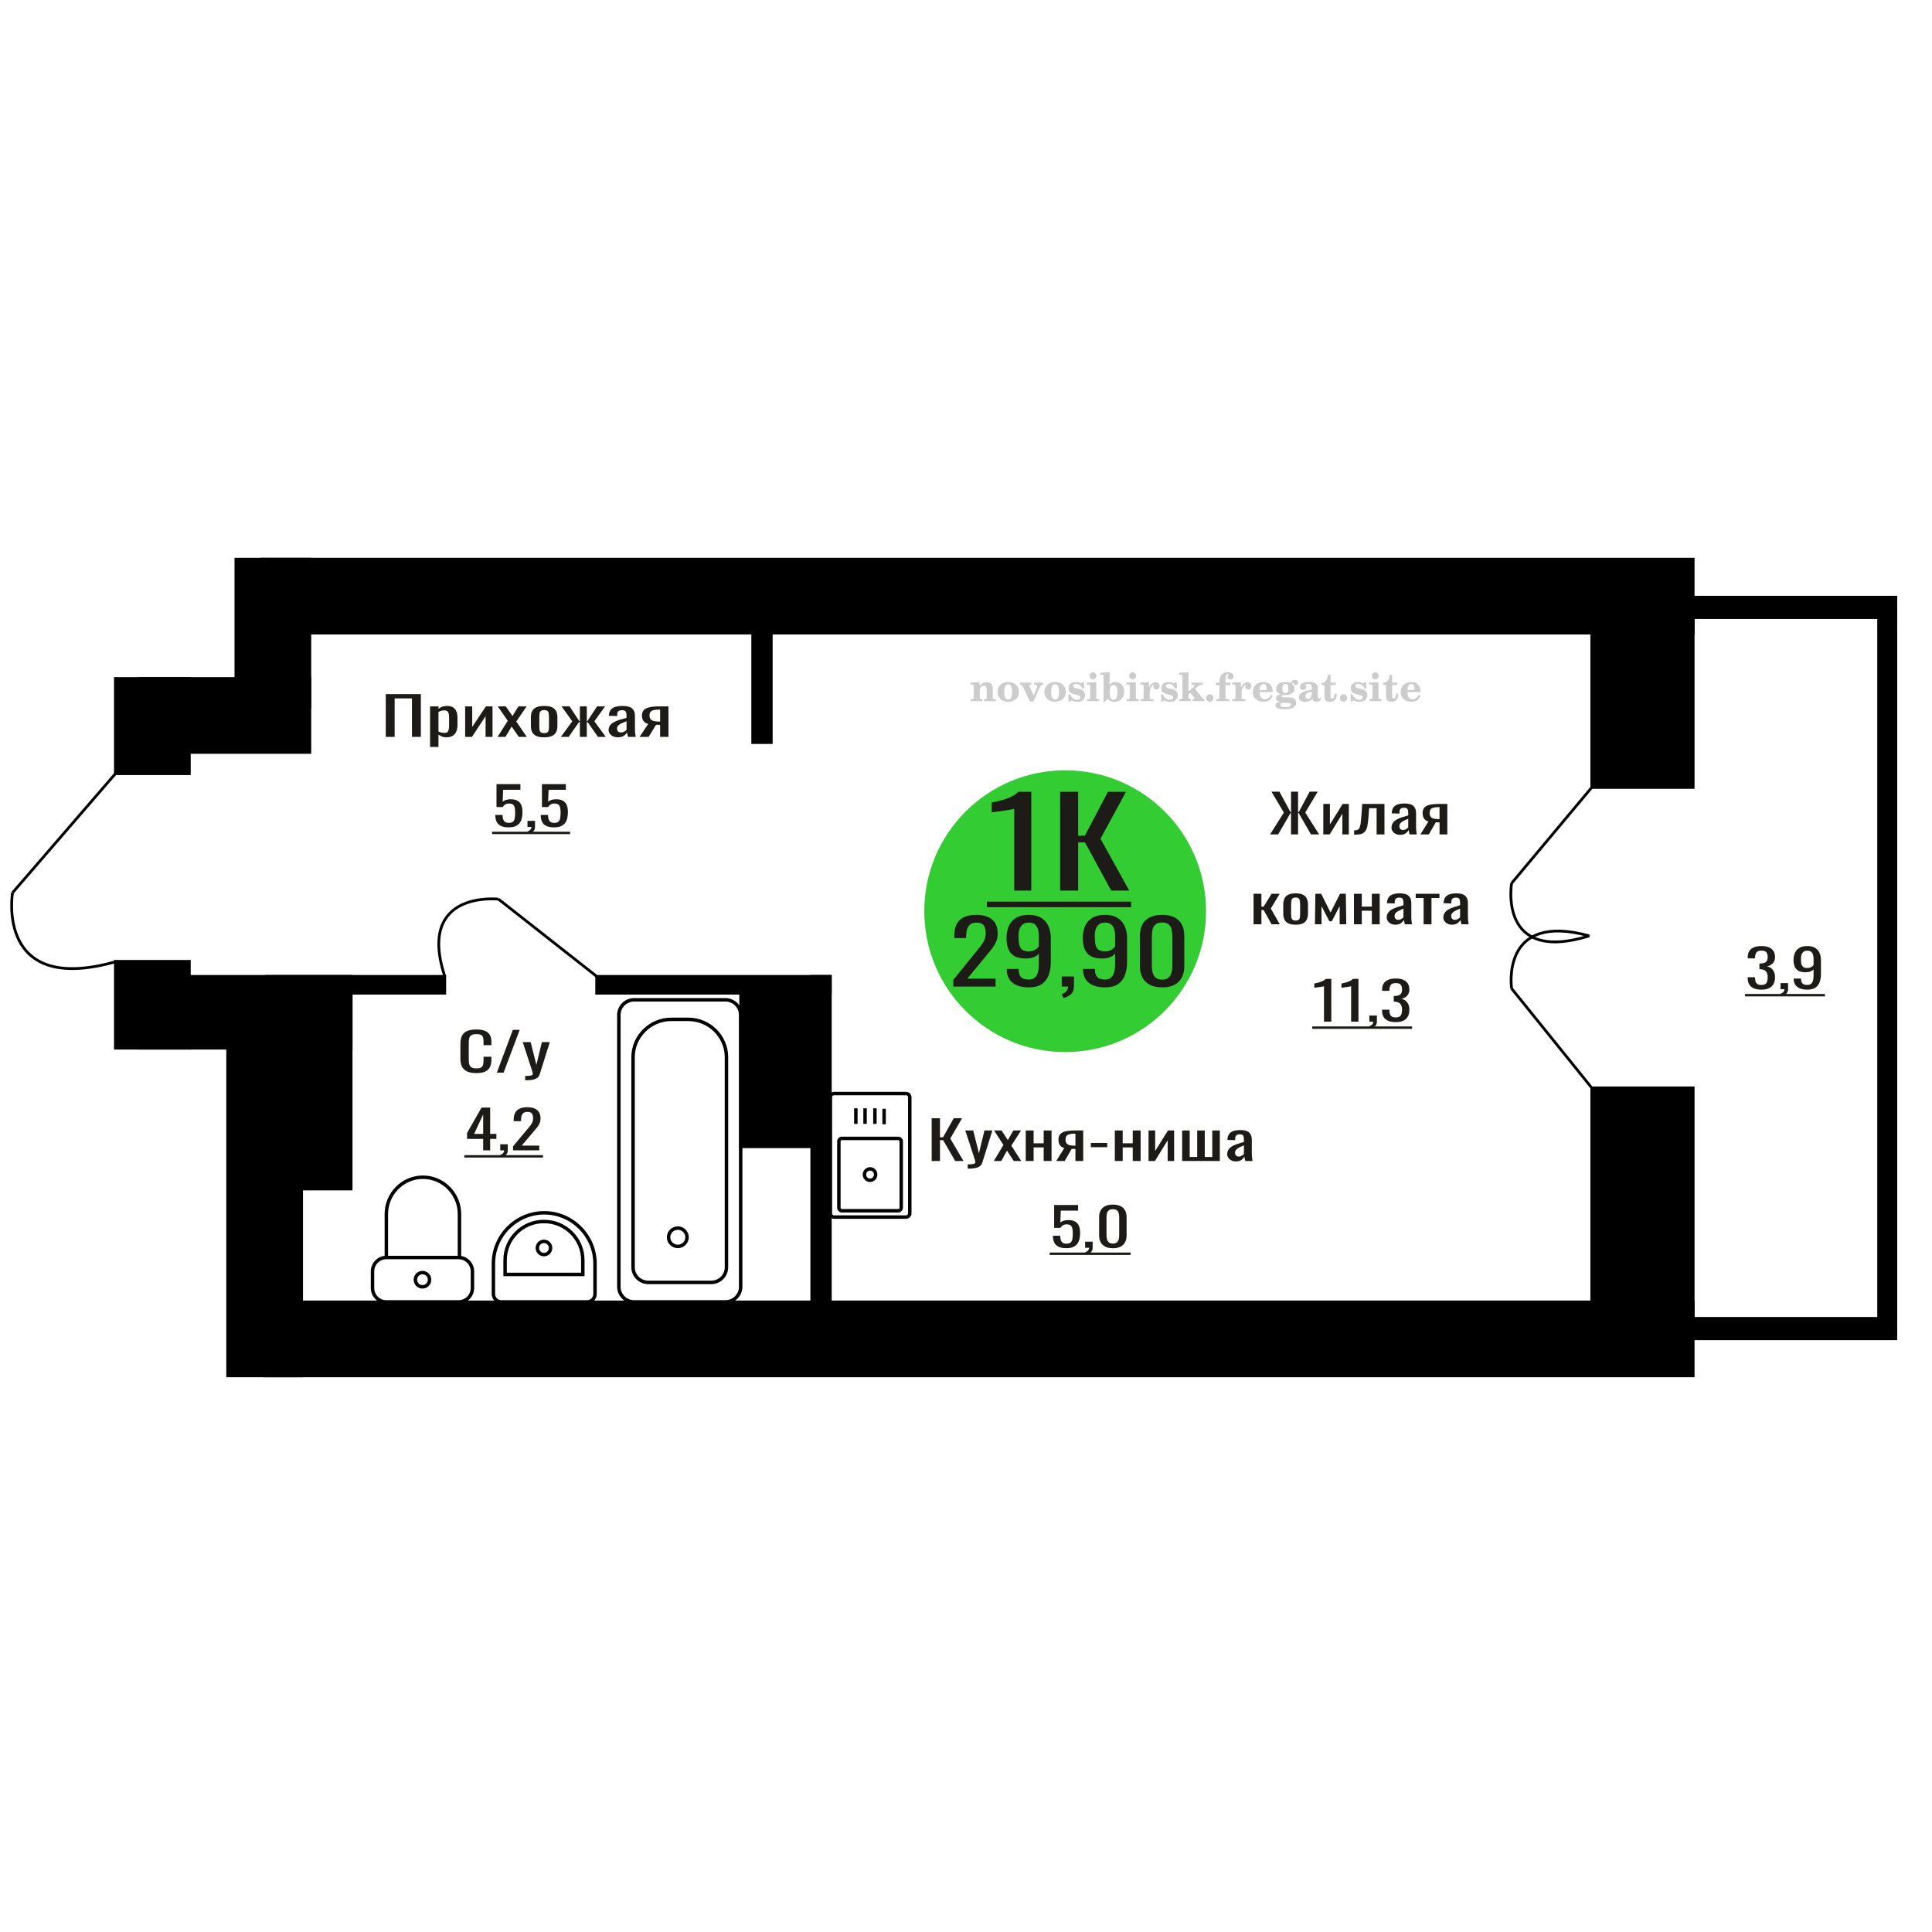 <?xml version="1.0" encoding="UTF-8"?>
<!DOCTYPE svg PUBLIC "-//W3C//DTD SVG 1.1//EN" "http://www.w3.org/Graphics/SVG/1.1/DTD/svg11.dtd">
<!-- Creator: CorelDRAW 2019 -->
<svg xmlns="http://www.w3.org/2000/svg" xml:space="preserve" width="140mm" height="140mm" version="1.1" style="shape-rendering:geometricPrecision; text-rendering:geometricPrecision; image-rendering:optimizeQuality; fill-rule:evenodd; clip-rule:evenodd"
viewBox="0 0 14000 14000"
 xmlns:xlink="http://www.w3.org/1999/xlink">
 <defs>
  <style type="text/css">
   <![CDATA[
    .str0 {stroke:black;stroke-width:25;stroke-miterlimit:22.926}
    .str2 {stroke:black;stroke-width:25.01;stroke-miterlimit:22.926}
    .str1 {stroke:black;stroke-width:20;stroke-miterlimit:22.926}
    .fil1 {fill:none}
    .fil5 {fill:black}
    .fil4 {fill:#1C1B17}
    .fil3 {fill:#33CC33}
    .fil0 {fill:#1C1B17;fill-rule:nonzero}
    .fil2 {fill:#CCCCCC;fill-rule:nonzero}
   ]]>
  </style>
 </defs>
 <g id="Слой_x0020_1">
  <polygon class="fil0" points="2795.45,5339.74 2795.45,5029.83 3049.65,5029.83 3049.65,5339.74 2985.25,5339.74 2985.25,5060.82 2859.86,5060.82 2859.86,5339.74 "/>
  <path id="1" class="fil0" d="M3116.34 5412.43l0 -293.83 60.99 0 0 17.6c7.21,-5.61 15.95,-10.46 26.22,-14.54 10.26,-4.08 22.42,-6.12 36.46,-6.12 17.1,0 30.69,2.99 40.76,8.99 10.07,5.99 17.58,13.52 22.51,22.57 4.95,9.06 8.18,18.24 9.7,27.55 1.52,9.31 2.28,17.28 2.28,23.91l0 53.56c0,15.56 -2.28,30.29 -6.84,44.19 -4.56,13.91 -12.83,25.13 -24.8,33.67 -11.97,8.55 -28.78,12.82 -50.44,12.82 -11.77,0 -22.23,-1.98 -31.35,-5.93 -9.11,-3.95 -17.29,-8.48 -24.5,-13.58l0 89.14 -60.99 0zm104.87 -101.77c10.64,0 18.24,-2.61 22.8,-7.84 4.55,-5.23 7.41,-12.31 8.55,-21.24 1.14,-8.92 1.71,-18.74 1.71,-29.46l0 -53.56c0,-9.18 -0.76,-17.66 -2.28,-25.44 -1.52,-7.78 -4.75,-13.97 -9.68,-18.56 -4.95,-4.59 -12.74,-6.89 -23.38,-6.89 -7.98,0 -15.58,1.15 -22.8,3.45 -7.21,2.29 -13.48,4.97 -18.8,8.03l0 141.56c5.69,2.81 12.15,5.17 19.38,7.08 7.21,1.92 15.39,2.87 24.5,2.87z"/>
  <polygon id="2" class="fil0" points="3370.54,5339.74 3370.54,5118.6 3421.83,5118.6 3421.83,5267.43 3521.01,5118.6 3568.89,5118.6 3568.89,5339.74 3518.73,5339.74 3518.73,5189.76 3420.13,5339.74 "/>
  <polygon id="3" class="fil0" points="3605.36,5339.74 3679.45,5223.43 3607.07,5118.6 3665.21,5118.6 3713.66,5188.61 3756.4,5118.6 3816.25,5118.6 3741.01,5228.4 3817.38,5339.74 3759.26,5339.74 3707.39,5264.75 3662.93,5339.74 "/>
  <path id="4" class="fil0" d="M3943.34 5342.8c-24.31,0 -43.5,-3.32 -57.56,-9.95 -14.07,-6.63 -24.03,-16.07 -29.93,-28.31 -5.89,-12.24 -8.84,-26.65 -8.84,-43.23l0 -64.28c0,-16.58 2.95,-30.99 8.84,-43.23 5.9,-12.25 15.86,-21.68 29.93,-28.32 14.06,-6.63 33.25,-9.94 57.56,-9.94 24.32,0 43.42,3.31 57.29,9.94 13.87,6.64 23.75,16.07 29.63,28.32 5.89,12.24 8.83,26.65 8.83,43.23l0 64.28c0,16.58 -2.94,30.99 -8.83,43.23 -5.88,12.24 -15.76,21.68 -29.63,28.31 -13.87,6.63 -32.97,9.95 -57.29,9.95zm0 -30.22c11.78,0 20.05,-2.3 24.8,-6.89 4.75,-4.59 7.6,-10.65 8.55,-18.17 0.94,-7.53 1.42,-15.37 1.42,-23.53l0 -69.26c0,-8.41 -0.48,-16.32 -1.42,-23.72 -0.95,-7.39 -3.8,-13.45 -8.55,-18.17 -4.75,-4.72 -13.02,-7.08 -24.8,-7.08 -11.77,0 -20.13,2.36 -25.07,7.08 -4.95,4.72 -7.88,10.78 -8.84,18.17 -0.95,7.4 -1.43,15.31 -1.43,23.72l0 69.26c0,8.16 0.48,16 1.43,23.53 0.96,7.52 3.89,13.58 8.84,18.17 4.94,4.59 13.3,6.89 25.07,6.89z"/>
  <polygon id="5" class="fil0" points="4064.17,5339.74 4146.81,5226.87 4069.29,5118.6 4127.43,5118.6 4197.54,5224.96 4202.1,5224.96 4202.1,5118.6 4252.25,5118.6 4252.25,5224.96 4256.81,5224.96 4326.35,5118.6 4384.48,5118.6 4306.97,5226.87 4389.62,5339.74 4333.19,5339.74 4256.81,5231.08 4252.25,5231.08 4252.25,5339.74 4202.1,5339.74 4202.1,5231.08 4196.97,5231.08 4120.6,5339.74 "/>
  <path id="6" class="fil0" d="M4476.24 5342.8c-12.91,0 -24.31,-2.49 -34.2,-7.46 -9.88,-4.97 -17.67,-11.35 -23.36,-19.13 -5.7,-7.78 -8.55,-16.01 -8.55,-24.68 0,-13.77 3.41,-25.38 10.26,-34.81 6.84,-9.44 16.24,-17.41 28.2,-23.92 11.98,-6.5 25.85,-12.18 41.61,-17.02 15.78,-4.85 32.4,-9.57 49.88,-14.16l0 -15.69c0,-8.92 -0.76,-16.32 -2.28,-22.19 -1.52,-5.86 -4.65,-10.26 -9.4,-13.2 -4.76,-2.93 -11.88,-4.4 -21.38,-4.4 -8.36,0 -15.11,1.28 -20.23,3.83 -5.12,2.55 -8.83,6.19 -11.11,10.9 -2.28,4.72 -3.43,10.27 -3.43,16.65l0 11.09 -60.41 -1.53c0.76,-24.48 9.12,-42.53 25.07,-54.14 15.96,-11.6 40.66,-17.4 74.1,-17.4 32.69,0 55.85,5.99 69.54,17.98 13.68,11.99 20.51,29.33 20.51,52.03l0 101.01c0,6.89 0.29,13.52 0.85,19.89 0.58,6.38 1.34,12.31 2.28,17.79 0.95,5.49 1.82,10.65 2.58,15.5l-55.86 0c-1.14,-4.08 -2.57,-9.25 -4.28,-15.5 -1.71,-6.24 -2.93,-11.92 -3.69,-17.02 -3.82,8.67 -11.13,16.77 -21.96,24.29 -10.82,7.53 -25.74,11.29 -44.74,11.29zm23.94 -35.2c6.08,0 11.79,-1.15 17.1,-3.44 5.32,-2.3 10.07,-4.91 14.24,-7.85 4.19,-2.93 7.04,-5.29 8.56,-7.07l0 -62.75c-9.49,3.57 -18.43,7.14 -26.79,10.71 -8.36,3.57 -15.67,7.34 -21.94,11.29 -6.27,3.95 -11.2,8.42 -14.82,13.39 -3.61,4.97 -5.41,10.65 -5.41,17.03 0,8.92 2.47,15.94 7.4,21.04 4.95,5.1 12.16,7.65 21.66,7.65z"/>
  <path id="7" class="fil0" d="M4634.7 5339.74l62.12 -93.74c-10.64,-2.8 -19.29,-7.01 -25.94,-12.62 -6.64,-5.61 -11.48,-12.5 -14.53,-20.66 -3.04,-8.17 -4.56,-17.35 -4.56,-27.55 0,-11.73 2.28,-21.81 6.85,-30.23 4.56,-8.41 11.77,-15.3 21.64,-20.66 9.9,-5.35 23.01,-9.31 39.33,-11.86 16.34,-2.55 36.48,-3.82 60.42,-3.82l63.84 0 0 221.14 -60.42 0 0 -87.23c-6.08,0 -11.21,-0.07 -15.39,-0.19 -4.17,-0.13 -8.73,-0.32 -13.68,-0.58l-54.13 88 -65.55 0zm141.91 -110.95c0.76,0 1.99,0 3.71,0 1.71,0 2.75,0 3.13,0l0 -86.85c-0.38,0 -1.42,0 -3.13,0 -1.72,0 -2.76,0 -3.13,0 -17.86,0 -32.01,1.46 -42.47,4.4 -10.44,2.93 -17.76,7.52 -21.95,13.77 -4.17,6.25 -6.27,14.6 -6.27,25.06 0,14.54 4.86,25.38 14.54,32.52 9.69,7.14 28.22,10.84 55.57,11.1z"/>
  <path class="fil1 str0" d="M6592.67 8791.99l0 -840.41c0,-15.08 -12.1,-27.42 -26.88,-27.42l-522.12 0c-14.78,0 -26.88,12.34 -26.88,27.42l0 840.41c0,15.08 12.1,27.42 26.88,27.42l522.12 0c14.78,0 26.88,-12.34 26.88,-27.42zm-62.02 -39.96l0 -481.25c0,-11.83 -9.48,-21.51 -21.08,-21.51l-409.67 0c-11.6,0 -21.09,9.68 -21.09,21.51l0 481.25c0,11.83 9.49,21.51 21.09,21.51l409.67 0c11.6,0 21.08,-9.68 21.08,-21.51zm-185.39 -240.62c0,-22.84 -18.15,-41.35 -40.53,-41.35 -22.38,0 -40.52,18.51 -40.52,41.35 0,22.83 18.14,41.34 40.52,41.34 22.38,0 40.53,-18.51 40.53,-41.34zm61.35 -364.34l0 -112.7m-66.68 109.57l0 -112.7m-71.44 112.7l0 -112.7m-66.68 112.7l0 -112.7"/>
  <path class="fil2" d="M7032.94 5080.73l0 -14.11 13.22 -0.28c3.86,-0.29 6.44,-1.13 7.71,-2.54 1.27,-1.41 1.93,-4.05 1.93,-7.91l0 -84.43c0,-4.56 -0.99,-7.52 -3.01,-9.03 -2.02,-1.46 -6.21,-2.21 -12.56,-2.21 -0.84,0 -2.21,0.05 -4.09,0.14 -1.88,0.1 -3.29,0.14 -4.33,0.14l0 -13.82 66.37 -3.11 0 27.05c6.78,-9.32 14.21,-16.14 22.25,-20.51 8.04,-4.38 17.26,-6.54 27.61,-6.54 15.66,0 27.24,4 34.76,12 7.53,7.99 11.29,20.27 11.29,36.83l0 63.49c0,3.86 0.66,6.5 1.98,7.95 1.36,1.51 3.9,2.31 7.66,2.5l13.22 0.28 0 14.11 -86.08 0 0 -14.11 9.69 -0.71c3.86,-0.18 6.4,-0.98 7.62,-2.4 1.27,-1.41 1.88,-4.04 1.88,-7.9l0 -58.98c0,-9.79 -1.69,-16.93 -5.03,-21.31 -3.34,-4.42 -8.75,-6.63 -16.18,-6.63 -10.16,0 -17.54,3.48 -22.15,10.49 -4.57,6.96 -6.87,18.44 -6.87,34.43l0 42.28c0,3.86 0.66,6.5 1.93,7.91 1.27,1.41 3.81,2.25 7.66,2.54l9.88 0.28 0 14.11 -86.36 0z"/>
  <path id="1" class="fil2" d="M7228.29 5013.89c0,-21.12 7.19,-38.33 21.54,-51.69 14.39,-13.36 33.02,-20.04 55.88,-20.04 22.67,0 41.25,6.68 55.74,20.08 14.53,13.41 21.78,30.63 21.78,51.65 0,21.03 -7.2,38.19 -21.55,51.46 -14.39,13.26 -33.02,19.9 -55.97,19.9 -22.95,0 -41.63,-6.64 -55.93,-19.85 -14.34,-13.22 -21.49,-30.39 -21.49,-51.51zm48.82 0c0,18.96 2.26,32.79 6.77,41.53 4.52,8.8 11.67,13.17 21.55,13.17 9.92,0 17.17,-4.37 21.77,-13.17 4.61,-8.74 6.92,-22.57 6.92,-41.53 0,-19.19 -2.26,-33.16 -6.82,-41.91 -4.56,-8.79 -11.76,-13.17 -21.59,-13.17 -9.97,0 -17.22,4.38 -21.78,13.17 -4.56,8.75 -6.82,22.72 -6.82,41.91z"/>
  <path id="2" class="fil2" d="M7409.7 4972.08c-2.11,-4.57 -4.33,-7.62 -6.58,-9.08 -2.31,-1.46 -5.6,-2.21 -9.83,-2.21l-1.09 0 0 -14.4 80.53 0 0 14.4 -6.07 0.56c-3.2,0.28 -5.5,0.85 -6.91,1.79 -1.36,0.89 -2.07,2.3 -2.07,4.14 0,0.8 0.33,2.11 0.89,3.85 0.61,1.74 1.37,3.53 2.31,5.37l29.63 62.46 23.14 -53.62c0.76,-1.83 1.32,-3.9 1.79,-6.16 0.47,-2.26 0.71,-4.24 0.71,-5.98 0,-3.48 -1.32,-6.3 -3.96,-8.37 -2.58,-2.02 -6.25,-3.2 -10.95,-3.48l-7.44 -0.56 0 -14.4 64.63 0 0 14.96c-6.07,0.28 -10.77,1.69 -14.11,4.28 -3.39,2.54 -6.73,7.62 -10.16,15.15l-45.72 102.77 -23.99 0 -54.75 -111.47z"/>
  <path id="3" class="fil2" d="M7568.36 5013.89c0,-21.12 7.19,-38.33 21.54,-51.69 14.39,-13.36 33.02,-20.04 55.88,-20.04 22.67,0 41.25,6.68 55.74,20.08 14.53,13.41 21.78,30.63 21.78,51.65 0,21.03 -7.2,38.19 -21.55,51.46 -14.39,13.26 -33.02,19.9 -55.97,19.9 -22.95,0 -41.63,-6.64 -55.93,-19.85 -14.34,-13.22 -21.49,-30.39 -21.49,-51.51zm48.82 0c0,18.96 2.26,32.79 6.77,41.53 4.52,8.8 11.67,13.17 21.55,13.17 9.92,0 17.17,-4.37 21.77,-13.17 4.61,-8.74 6.92,-22.57 6.92,-41.53 0,-19.19 -2.26,-33.16 -6.82,-41.91 -4.56,-8.79 -11.76,-13.17 -21.59,-13.17 -9.97,0 -17.22,4.38 -21.78,13.17 -4.56,8.75 -6.82,22.72 -6.82,41.91z"/>
  <path id="4" class="fil2" d="M7741.59 5031.06l12.18 0c5.79,12.79 13.12,22.58 22.01,29.35 8.94,6.77 18.87,10.16 29.87,10.16 7.2,0 12.89,-1.6 17.08,-4.75 4.23,-3.2 6.35,-7.43 6.35,-12.79 0,-4.8 -1.84,-8.47 -5.55,-11.06 -3.72,-2.59 -11.62,-5.13 -23.76,-7.62 -20.84,-4 -35.51,-9.64 -44.02,-16.84 -8.52,-7.19 -12.75,-17.26 -12.75,-30.19 0,-14.35 4.75,-25.45 14.25,-33.31 9.5,-7.9 23,-11.85 40.45,-11.85 6.49,0 12.7,0.8 18.49,2.45 5.83,1.64 11.15,3.99 15.94,7.1l11.06 -7.57 11.61 0 1.37 45.15 -13.27 0c-4.93,-10.58 -11.33,-18.91 -19.14,-24.88 -7.81,-5.98 -16.18,-8.99 -25.16,-8.99 -6.82,0 -12.37,1.51 -16.65,4.57 -4.33,3.05 -6.5,6.86 -6.5,11.47 0,8.75 11.15,15.1 33.4,19.05 2.68,0.47 4.75,0.85 6.21,1.13 15.71,2.92 27.56,8.23 35.46,15.95 7.91,7.71 11.86,17.73 11.86,30.01 0,14.81 -4.99,26.53 -14.96,35.18 -9.97,8.7 -23.57,13.03 -40.83,13.03 -7.71,0 -15.05,-0.89 -21.92,-2.73 -6.91,-1.83 -13.12,-4.47 -18.76,-7.95l-12.14 8.42 -11.34 0 -0.84 -52.49z"/>
  <path id="5" class="fil2" d="M7895.91 4897.29c0,-7.01 2.4,-12.94 7.25,-17.78 4.84,-4.89 10.67,-7.34 17.59,-7.34 6.63,0 12.37,2.45 17.26,7.38 4.85,4.94 7.29,10.82 7.29,17.74 0,6.91 -2.4,12.84 -7.24,17.87 -4.85,5.03 -10.59,7.53 -17.31,7.53 -6.92,0 -12.75,-2.45 -17.59,-7.39 -4.85,-4.94 -7.25,-10.91 -7.25,-18.01zm48.26 158.56c0,3.95 0.66,6.68 1.93,8.09 1.32,1.41 3.91,2.21 7.76,2.4l11.2 0.28 0 14.11 -87.21 0 0 -14.11 12.28 -0.28c3.81,-0.19 6.39,-0.99 7.71,-2.5 1.37,-1.45 2.02,-4.14 2.02,-7.99l0 -84.48c0,-4.47 -0.98,-7.48 -3.01,-8.94 -2.02,-1.46 -6.16,-2.21 -12.41,-2.21 -0.85,0 -2.17,0.05 -4.1,0.14 -1.88,0.1 -3.34,0.14 -4.46,0.14l0 -13.82 68.29 -3.11 0 112.28z"/>
  <path id="6" class="fil2" d="M8068.91 4963.33c-9.59,0 -16.74,4.75 -21.4,14.25 -4.7,9.55 -7.05,23.99 -7.05,43.37 0,16.27 2.39,28.64 7.24,37.16 4.84,8.51 11.9,12.74 21.21,12.74 9.64,0 16.75,-4.47 21.36,-13.45 4.61,-8.94 6.91,-22.81 6.91,-41.53 0,-17.69 -2.35,-30.81 -7.05,-39.51 -4.66,-8.71 -11.76,-13.03 -21.22,-13.03zm-74.97 121.92c0.94,-5.32 1.64,-10.59 2.07,-15.81 0.47,-5.22 0.7,-10.58 0.7,-16.09l0 -153.48c0,-4.42 -0.99,-7.38 -2.92,-8.84 -1.92,-1.46 -6.02,-2.21 -12.22,-2.21 -0.85,0 -2.26,0.05 -4.29,0.14 -2.02,0.1 -3.66,0.14 -4.84,0.14l0 -13.83 68.02 -3.38 0 89.79c5.78,-6.58 12.08,-11.43 18.86,-14.58 6.82,-3.11 14.44,-4.66 22.9,-4.66 19.01,0 34.39,6.49 46.15,19.48 11.76,12.98 17.64,30 17.64,51.03 0,21.87 -6.5,39.42 -19.43,52.68 -12.94,13.27 -29.96,19.9 -51.13,19.9 -11.19,0 -20.93,-1.98 -29.26,-5.93 -8.32,-3.9 -15.24,-9.83 -20.74,-17.73l-18.01 23.38 -13.5 0z"/>
  <path id="7" class="fil2" d="M8182.41 4897.29c0,-7.01 2.4,-12.94 7.25,-17.78 4.84,-4.89 10.67,-7.34 17.59,-7.34 6.63,0 12.37,2.45 17.26,7.38 4.85,4.94 7.29,10.82 7.29,17.74 0,6.91 -2.4,12.84 -7.24,17.87 -4.85,5.03 -10.59,7.53 -17.31,7.53 -6.92,0 -12.75,-2.45 -17.59,-7.39 -4.85,-4.94 -7.25,-10.91 -7.25,-18.01zm48.26 158.56c0,3.95 0.66,6.68 1.93,8.09 1.32,1.41 3.91,2.21 7.76,2.4l11.2 0.28 0 14.11 -87.21 0 0 -14.11 12.28 -0.28c3.81,-0.19 6.39,-0.99 7.71,-2.5 1.37,-1.45 2.02,-4.14 2.02,-7.99l0 -84.48c0,-4.47 -0.98,-7.48 -3.01,-8.94 -2.02,-1.46 -6.16,-2.21 -12.41,-2.21 -0.85,0 -2.17,0.05 -4.1,0.14 -1.88,0.1 -3.34,0.14 -4.46,0.14l0 -13.82 68.29 -3.11 0 112.28z"/>
  <path id="8" class="fil2" d="M8264.3 5080.73l0 -14.11 13.22 -0.28c3.86,-0.29 6.44,-1.13 7.71,-2.54 1.27,-1.41 1.93,-4.05 1.93,-7.91l0 -84.47c0,-4.52 -0.99,-7.53 -3.01,-8.99 -2.02,-1.46 -6.21,-2.21 -12.56,-2.21 -0.84,0 -2.21,0.05 -4.09,0.14 -1.88,0.1 -3.29,0.14 -4.33,0.14l0 -13.82 62.89 -3.11 0 38.85c5.55,-12.74 12.14,-22.39 19.9,-28.88 7.71,-6.44 16.41,-9.69 26.15,-9.69 9.03,0 16.37,2.54 22.01,7.58 5.65,5.08 8.47,11.52 8.47,19.42 0,7.72 -2.07,13.88 -6.26,18.53 -4.18,4.66 -9.69,6.97 -16.51,6.97 -6.35,0 -11.52,-2.03 -15.52,-6.12 -4,-4.09 -6.02,-9.41 -6.02,-15.94 0,-2.59 0.42,-4.94 1.27,-7.15 0.8,-2.21 2.12,-4.33 3.86,-6.35 -10.49,3.38 -18.44,10.67 -23.94,21.77 -5.51,11.11 -8.28,25.59 -8.28,43.42l0 29.91c0,3.86 0.66,6.5 1.97,7.95 1.37,1.51 3.91,2.31 7.67,2.5l18.02 0.28 0 14.11 -94.55 0z"/>
  <path id="9" class="fil2" d="M8413.93 5031.06l12.18 0c5.79,12.79 13.12,22.58 22.01,29.35 8.94,6.77 18.87,10.16 29.87,10.16 7.2,0 12.89,-1.6 17.08,-4.75 4.23,-3.2 6.35,-7.43 6.35,-12.79 0,-4.8 -1.84,-8.47 -5.55,-11.06 -3.72,-2.59 -11.62,-5.13 -23.76,-7.62 -20.84,-4 -35.51,-9.64 -44.02,-16.84 -8.52,-7.19 -12.75,-17.26 -12.75,-30.19 0,-14.35 4.75,-25.45 14.25,-33.31 9.5,-7.9 23,-11.85 40.45,-11.85 6.49,0 12.7,0.8 18.49,2.45 5.83,1.64 11.15,3.99 15.94,7.1l11.06 -7.57 11.61 0 1.37 45.15 -13.27 0c-4.93,-10.58 -11.33,-18.91 -19.14,-24.88 -7.81,-5.98 -16.18,-8.99 -25.16,-8.99 -6.82,0 -12.37,1.51 -16.65,4.57 -4.33,3.05 -6.5,6.86 -6.5,11.47 0,8.75 11.15,15.1 33.4,19.05 2.68,0.47 4.75,0.85 6.21,1.13 15.71,2.92 27.56,8.23 35.46,15.95 7.91,7.71 11.86,17.73 11.86,30.01 0,14.81 -4.99,26.53 -14.96,35.18 -9.97,8.7 -23.57,13.03 -40.83,13.03 -7.71,0 -15.05,-0.89 -21.92,-2.73 -6.91,-1.83 -13.12,-4.47 -18.76,-7.95l-12.14 8.42 -11.34 0 -0.84 -52.49z"/>
  <path id="10" class="fil2" d="M8567.69 4899.83c0,-4.38 -0.94,-7.34 -2.82,-8.8 -1.88,-1.46 -5.93,-2.21 -12.14,-2.21 -0.7,0 -2.12,0.05 -4.19,0.14 -2.02,0.1 -3.66,0.14 -4.84,0.14l0 -13.83 68.3 -3.38 0 137.96 33.91 -28.51c2.96,-2.4 5.13,-4.56 6.54,-6.54 1.46,-1.97 2.16,-3.85 2.16,-5.59 0,-2.78 -1.31,-4.8 -3.95,-6.12 -2.59,-1.36 -6.54,-2.02 -11.76,-2.02 -0.47,0 -1.27,0.05 -2.35,0.14 -1.08,0.09 -1.93,0.14 -2.49,0.14l0 -14.67 82.92 0 0 14.67c-7.15,0 -13.59,0.94 -19.33,2.82 -5.74,1.88 -11.15,4.89 -16.18,9.03l-22.86 18.35 52.73 64.86c2.82,3.58 5.45,6.21 7.81,7.81 2.4,1.6 4.89,2.4 7.43,2.4l0.56 0 0 14.11 -85.51 0 0 -14.11 6.77 -0.28c2.59,-0.19 4.52,-0.76 5.93,-1.7 1.36,-0.98 2.07,-2.3 2.07,-3.95 0,-1.55 -1.27,-3.9 -3.72,-7.01 -0.65,-0.84 -1.12,-1.45 -1.41,-1.78l-25.73 -31.28 -13.54 11 0 24.27c0,3.86 0.66,6.5 1.93,7.95 1.27,1.51 3.85,2.31 7.71,2.5l9.27 0.28 0 14.11 -85.23 0 0 -14.11 12.23 -0.28c3.76,-0.19 6.35,-0.99 7.71,-2.5 1.36,-1.45 2.07,-4.09 2.07,-7.95l0 -156.06z"/>
  <path id="11" class="fil2" d="M8766.42 5031.62c7.15,0 13.35,2.59 18.58,7.81 5.22,5.18 7.85,11.38 7.85,18.63 0,7.29 -2.59,13.54 -7.81,18.77 -5.17,5.22 -11.38,7.85 -18.62,7.85 -7.2,0 -13.36,-2.63 -18.54,-7.85 -5.22,-5.23 -7.8,-11.48 -7.8,-18.77 0,-7.15 2.63,-13.36 7.85,-18.58 5.22,-5.22 11.38,-7.86 18.49,-7.86z"/>
  <path id="12" class="fil2" d="M8811.01 4964.46l0 -17.78 25.02 0 0 -5.65c0,-21.97 5.22,-38.99 15.71,-51.17 10.49,-12.19 25.21,-18.26 44.12,-18.26 13.27,0 23.76,2.73 31.52,8.14 7.76,5.41 11.66,12.7 11.66,21.87 0,6.82 -2.07,12.19 -6.21,16.09 -4.14,3.9 -9.87,5.83 -17.26,5.83 -6.07,0 -11.01,-1.78 -14.82,-5.36 -3.81,-3.57 -5.73,-8.18 -5.73,-13.78 0,-5.88 2.63,-11.1 7.95,-15.71 1.08,-1.08 1.64,-1.79 1.64,-2.07 0,-0.99 -0.47,-1.74 -1.36,-2.16 -0.94,-0.47 -2.45,-0.71 -4.57,-0.71 -7,0 -11.85,3.58 -14.53,10.68 -2.73,7.1 -4.09,21.54 -4.09,43.32l0 8.94 35.51 0 0 17.78 -35.51 0 0 91.43c0,4.14 0.84,6.97 2.59,8.47 1.74,1.51 5.08,2.26 10.01,2.26l15.06 0 0 14.11 -93.7 0 0 -14.11 12.37 -0.28c3.76,-0.19 6.3,-0.99 7.67,-2.5 1.31,-1.45 1.97,-4.09 1.97,-7.95l0 -91.43 -25.02 0z"/>
  <path id="13" class="fil2" d="M8930.01 5080.73l0 -14.11 13.22 -0.28c3.86,-0.29 6.44,-1.13 7.71,-2.54 1.27,-1.41 1.93,-4.05 1.93,-7.91l0 -84.47c0,-4.52 -0.99,-7.53 -3.01,-8.99 -2.02,-1.46 -6.21,-2.21 -12.56,-2.21 -0.84,0 -2.21,0.05 -4.09,0.14 -1.88,0.1 -3.29,0.14 -4.33,0.14l0 -13.82 62.89 -3.11 0 38.85c5.55,-12.74 12.14,-22.39 19.9,-28.88 7.71,-6.44 16.41,-9.69 26.15,-9.69 9.03,0 16.37,2.54 22.01,7.58 5.65,5.08 8.47,11.52 8.47,19.42 0,7.72 -2.07,13.88 -6.26,18.53 -4.18,4.66 -9.69,6.97 -16.51,6.97 -6.35,0 -11.52,-2.03 -15.52,-6.12 -4,-4.09 -6.02,-9.41 -6.02,-15.94 0,-2.59 0.42,-4.94 1.27,-7.15 0.8,-2.21 2.12,-4.33 3.86,-6.35 -10.49,3.38 -18.44,10.67 -23.94,21.77 -5.51,11.11 -8.28,25.59 -8.28,43.42l0 29.91c0,3.86 0.66,6.5 1.97,7.95 1.37,1.51 3.91,2.31 7.67,2.5l18.02 0.28 0 14.11 -94.55 0z"/>
  <path id="14" class="fil2" d="M9209.46 5034.16l12.42 5.93c-4.42,14.77 -12.14,26.01 -23.19,33.68 -11.1,7.67 -25.17,11.48 -42.24,11.48 -23.43,0 -42.29,-6.59 -56.68,-19.71 -14.35,-13.13 -21.54,-30.34 -21.54,-51.65 0,-21.26 7.15,-38.57 21.4,-51.83 14.3,-13.27 32.97,-19.9 56.02,-19.9 21.02,0 37.35,6.07 49.01,18.25 11.67,12.14 17.5,29.21 17.5,51.13l0 3.71 -94.83 0 0 1.93c0,16.33 3.3,28.65 9.83,36.97 6.59,8.33 16.37,12.47 29.31,12.47 9.45,0 17.78,-2.73 24.93,-8.19 7.19,-5.45 13.21,-13.54 18.06,-24.27zm-82.13 -33.58l43.37 0c2.96,0 5.03,-0.66 6.21,-1.93 1.18,-1.27 1.79,-3.62 1.79,-7.05 0,-12.14 -1.84,-20.98 -5.46,-26.49 -3.62,-5.5 -9.31,-8.27 -17.12,-8.27 -8.98,0 -15.85,3.62 -20.6,10.81 -4.71,7.25 -7.43,18.21 -8.19,32.93z"/>
  <path id="15" class="fil2" d="M9273.99 5085.86c-9.12,-2.31 -15.99,-5.69 -20.65,-10.26 -4.65,-4.56 -6.96,-10.16 -6.96,-16.88 0,-7.43 3.06,-13.55 9.22,-18.39 6.16,-4.8 15.05,-8.09 26.62,-9.84 -11.38,-3.05 -20.03,-8.04 -26.01,-15.05 -5.97,-6.96 -8.98,-15.47 -8.98,-25.49 0,-14.3 6.07,-25.97 18.2,-34.9 12.14,-8.99 27.99,-13.45 47.56,-13.45 6.91,0 13.4,0.7 19.56,2.07 6.17,1.36 12.14,3.43 17.92,6.16l4.85 -7.01c3.76,-5.36 8.28,-9.46 13.5,-12.37 5.22,-2.92 10.68,-4.38 16.37,-4.38 6.25,0 11.33,1.79 15.28,5.37 3.96,3.62 5.93,8.23 5.93,13.82 0,5.51 -1.5,10.02 -4.56,13.46 -3.01,3.43 -6.96,5.17 -11.81,5.17 -3.34,0 -6.16,-0.7 -8.56,-2.12 -2.4,-1.45 -4.33,-3.62 -5.78,-6.53 -0.57,-1.13 -0.9,-2.5 -1.09,-4.14 -0.28,-2.31 -1.27,-3.48 -2.91,-3.58 -1.65,0 -3.48,0.8 -5.51,2.4 -2.02,1.6 -3.66,3.62 -4.93,6.07 6.96,4.8 12.04,9.92 15.24,15.43 3.19,5.55 4.79,11.9 4.79,19.05 0,14.34 -5.83,25.58 -17.45,33.72 -11.62,8.14 -27.75,12.23 -48.4,12.23 -1.74,0 -4.18,-0.09 -7.34,-0.28 -3.1,-0.19 -5.36,-0.28 -6.72,-0.28 -4.33,0 -7.72,0.8 -10.11,2.44 -2.45,1.6 -3.67,3.81 -3.67,6.64 0,3.24 1.08,5.5 3.24,6.77 2.17,1.27 5.93,1.93 11.34,1.93l20.46 0c10.72,0 20.08,0.33 28.03,1.03 8,0.71 13.45,1.6 16.51,2.68 7.72,2.78 13.74,7.34 18.06,13.78 4.33,6.45 6.5,13.88 6.5,22.3 0,14.86 -7.06,26.29 -21.17,34.29 -14.11,8 -34.34,11.99 -60.73,11.99 -22.43,0 -39.32,-2.44 -50.65,-7.29 -11.34,-4.89 -17.03,-12.13 -17.03,-21.77 0,-6.35 2.77,-11.62 8.28,-15.9 5.5,-4.28 13.36,-7.25 23.56,-8.89zm13.88 7.85c-3.58,1.46 -6.12,3.15 -7.62,5.04 -1.51,1.88 -2.26,4.32 -2.26,7.38 0,6.16 2.68,10.72 8,13.64 5.31,2.96 13.59,4.42 24.83,4.42 15.24,0 26.53,-1.41 33.82,-4.18 7.29,-2.83 10.96,-7.15 10.96,-13.08 0,-4.66 -1.97,-8.04 -5.93,-10.11 -3.95,-2.07 -10.72,-3.11 -20.32,-3.11l-41.48 0zm4.8 -104.51c0,11.61 1.74,20.08 5.22,25.4 3.53,5.31 8.98,7.99 16.46,7.99 7.53,0 13.08,-2.68 16.7,-8.09 3.57,-5.36 5.36,-13.78 5.36,-25.3 0,-11.29 -1.79,-19.66 -5.36,-25.07 -3.62,-5.41 -9.17,-8.14 -16.7,-8.14 -7.48,0 -12.93,2.73 -16.46,8.14 -3.48,5.41 -5.22,13.78 -5.22,25.07z"/>
  <path id="16" class="fil2" d="M9505.23 5012.43c-16.7,2.68 -28.6,6.63 -35.66,11.86 -7.1,5.22 -10.63,12.55 -10.63,22.06 0,5.78 1.6,10.34 4.75,13.78 3.15,3.38 7.43,5.08 12.75,5.08 8.7,0 15.71,-3.25 20.93,-9.74 5.22,-6.49 7.86,-15.38 7.86,-26.67l0 -16.37zm43.74 35.75c0,4.52 0.8,7.71 2.4,9.64 1.6,1.93 4.23,2.87 7.81,2.87 1.64,0 3.52,-0.47 5.64,-1.46 2.12,-0.94 3.43,-1.41 4,-1.41 1.08,0 1.97,0.33 2.63,1.08 0.61,0.76 0.94,1.79 0.94,3.2 0,5.88 -3.34,11.25 -10.06,16.14 -6.73,4.84 -14.77,7.29 -24.13,7.29 -7.01,0 -12.98,-1.84 -17.92,-5.55 -4.99,-3.72 -7.9,-8.52 -8.85,-14.35 -7.71,6.3 -16.46,11.2 -26.24,14.68 -9.79,3.48 -19.85,5.22 -30.25,5.22 -13.5,0 -23.99,-2.92 -31.42,-8.8 -7.43,-5.88 -11.14,-14.16 -11.14,-24.83 0,-14.21 7.47,-25.64 22.38,-34.2 14.92,-8.61 38.53,-15.05 70.75,-19.38l0 -15.33c0,-9.93 -1.98,-16.94 -5.93,-21.07 -3.95,-4.14 -10.53,-6.21 -19.71,-6.21 -5.97,0 -11,0.98 -15.05,2.96 -4.09,1.98 -6.16,4.28 -6.16,6.82 0,0.66 1.22,2.54 3.67,5.69 2.44,3.11 3.67,6.59 3.67,10.49 0,5.32 -2.07,9.6 -6.26,12.89 -4.18,3.24 -9.64,4.89 -16.32,4.89 -6.82,0 -12.47,-1.97 -16.98,-5.93 -4.47,-3.95 -6.73,-8.89 -6.73,-14.86 0,-11.76 5.65,-20.88 16.94,-27.37 11.33,-6.45 27.28,-9.69 47.97,-9.69 11.57,0 21.73,1.17 30.53,3.52 8.75,2.31 15.99,5.79 21.68,10.35 4.52,3.53 7.67,7.48 9.46,11.95 1.79,4.42 2.68,11.24 2.68,20.41l0 60.35z"/>
  <path id="17" class="fil2" d="M9685.71 5027.39c0,0.66 0.09,1.65 0.24,2.96 0.14,1.32 0.18,2.31 0.18,2.97 0,16.51 -4.37,29.39 -13.12,38.66 -8.8,9.22 -20.98,13.83 -36.55,13.83 -14.2,0 -24.32,-3.34 -30.29,-10.07 -5.97,-6.68 -8.94,-18.48 -8.94,-35.41l0 -77 -20.32 0 0 -15.15c13.97,-0.89 24.84,-6.35 32.55,-16.27 7.72,-9.93 11.95,-23.95 12.7,-41.96l19.38 0 0 56.73 38.1 0 0 16.65 -38.1 0 0 74.78c0,9.55 0.9,15.9 2.64,19.01 1.74,3.15 4.79,4.7 9.22,4.7 5.41,0 9.5,-2.87 12.32,-8.56 2.77,-5.69 4.33,-14.3 4.61,-25.87l15.38 0z"/>
  <path id="18" class="fil2" d="M9735.62 5031.62c7.15,0 13.35,2.59 18.58,7.81 5.22,5.18 7.85,11.38 7.85,18.63 0,7.29 -2.59,13.54 -7.81,18.77 -5.17,5.22 -11.38,7.85 -18.62,7.85 -7.2,0 -13.36,-2.63 -18.54,-7.85 -5.22,-5.23 -7.8,-11.48 -7.8,-18.77 0,-7.15 2.63,-13.36 7.85,-18.58 5.22,-5.22 11.38,-7.86 18.49,-7.86z"/>
  <path id="19" class="fil2" d="M9786.89 5031.06l12.18 0c5.79,12.79 13.12,22.58 22.01,29.35 8.94,6.77 18.87,10.16 29.87,10.16 7.2,0 12.89,-1.6 17.08,-4.75 4.23,-3.2 6.35,-7.43 6.35,-12.79 0,-4.8 -1.84,-8.47 -5.55,-11.06 -3.72,-2.59 -11.62,-5.13 -23.76,-7.62 -20.84,-4 -35.51,-9.64 -44.02,-16.84 -8.52,-7.19 -12.75,-17.26 -12.75,-30.19 0,-14.35 4.75,-25.45 14.25,-33.31 9.5,-7.9 23,-11.85 40.45,-11.85 6.49,0 12.7,0.8 18.49,2.45 5.83,1.64 11.15,3.99 15.94,7.1l11.06 -7.57 11.61 0 1.37 45.15 -13.27 0c-4.93,-10.58 -11.33,-18.91 -19.14,-24.88 -7.81,-5.98 -16.18,-8.99 -25.16,-8.99 -6.82,0 -12.37,1.51 -16.65,4.57 -4.33,3.05 -6.5,6.86 -6.5,11.47 0,8.75 11.15,15.1 33.4,19.05 2.68,0.47 4.75,0.85 6.21,1.13 15.71,2.92 27.56,8.23 35.46,15.95 7.91,7.71 11.86,17.73 11.86,30.01 0,14.81 -4.99,26.53 -14.96,35.18 -9.97,8.7 -23.57,13.03 -40.83,13.03 -7.71,0 -15.05,-0.89 -21.92,-2.73 -6.91,-1.83 -13.12,-4.47 -18.76,-7.95l-12.14 8.42 -11.34 0 -0.84 -52.49z"/>
  <path id="20" class="fil2" d="M9941.21 4897.29c0,-7.01 2.4,-12.94 7.25,-17.78 4.84,-4.89 10.67,-7.34 17.59,-7.34 6.63,0 12.37,2.45 17.26,7.38 4.85,4.94 7.29,10.82 7.29,17.74 0,6.91 -2.4,12.84 -7.24,17.87 -4.85,5.03 -10.59,7.53 -17.31,7.53 -6.92,0 -12.75,-2.45 -17.59,-7.39 -4.85,-4.94 -7.25,-10.91 -7.25,-18.01zm48.26 158.56c0,3.95 0.66,6.68 1.93,8.09 1.32,1.41 3.91,2.21 7.76,2.4l11.2 0.28 0 14.11 -87.21 0 0 -14.11 12.28 -0.28c3.81,-0.19 6.39,-0.99 7.71,-2.5 1.37,-1.45 2.02,-4.14 2.02,-7.99l0 -84.48c0,-4.47 -0.98,-7.48 -3.01,-8.94 -2.02,-1.46 -6.16,-2.21 -12.41,-2.21 -0.85,0 -2.17,0.05 -4.1,0.14 -1.88,0.1 -3.34,0.14 -4.46,0.14l0 -13.82 68.29 -3.11 0 112.28z"/>
  <path id="21" class="fil2" d="M10132.18 5027.39c0,0.66 0.09,1.65 0.24,2.96 0.14,1.32 0.18,2.31 0.18,2.97 0,16.51 -4.37,29.39 -13.12,38.66 -8.8,9.22 -20.98,13.83 -36.55,13.83 -14.2,0 -24.32,-3.34 -30.29,-10.07 -5.97,-6.68 -8.94,-18.48 -8.94,-35.41l0 -77 -20.32 0 0 -15.15c13.97,-0.89 24.84,-6.35 32.55,-16.27 7.72,-9.93 11.95,-23.95 12.7,-41.96l19.38 0 0 56.73 38.1 0 0 16.65 -38.1 0 0 74.78c0,9.55 0.9,15.9 2.64,19.01 1.74,3.15 4.79,4.7 9.22,4.7 5.41,0 9.5,-2.87 12.32,-8.56 2.77,-5.69 4.33,-14.3 4.61,-25.87l15.38 0z"/>
  <path id="22" class="fil2" d="M10280.77 5034.16l12.42 5.93c-4.42,14.77 -12.14,26.01 -23.19,33.68 -11.1,7.67 -25.17,11.48 -42.24,11.48 -23.43,0 -42.29,-6.59 -56.68,-19.71 -14.35,-13.13 -21.54,-30.34 -21.54,-51.65 0,-21.26 7.15,-38.57 21.4,-51.83 14.3,-13.27 32.97,-19.9 56.02,-19.9 21.02,0 37.35,6.07 49.01,18.25 11.67,12.14 17.5,29.21 17.5,51.13l0 3.71 -94.83 0 0 1.93c0,16.33 3.3,28.65 9.83,36.97 6.59,8.33 16.37,12.47 29.31,12.47 9.45,0 17.78,-2.73 24.93,-8.19 7.19,-5.45 13.21,-13.54 18.06,-24.27zm-82.13 -33.58l43.37 0c2.96,0 5.03,-0.66 6.21,-1.93 1.18,-1.27 1.79,-3.62 1.79,-7.05 0,-12.14 -1.84,-20.98 -5.46,-26.49 -3.62,-5.5 -9.31,-8.27 -17.12,-8.27 -8.98,0 -15.85,3.62 -20.6,10.81 -4.71,7.25 -7.43,18.21 -8.19,32.93z"/>
  <circle class="fil3" cx="7718.68" cy="6602.87" r="1020.92"/>
  <path class="fil0" d="M6907.94 7149.12l0 -48.32 165.22 -204.1c12.3,-15.26 23.65,-29.46 34.09,-42.6 10.43,-13.14 18.98,-27.02 25.67,-41.65 6.67,-14.62 10.01,-31.47 10.01,-50.54 0,-23.74 -4.8,-42.39 -14.43,-55.96 -9.62,-13.56 -26.46,-20.34 -50.53,-20.34 -20.31,0 -36.09,4.45 -47.32,13.35 -11.23,8.9 -18.98,20.56 -23.26,34.97 -4.28,14.41 -6.42,29.88 -6.42,46.41l0 17.17 -85.82 0 0 -17.8c0,-30.94 5.21,-57.54 15.64,-79.8 10.44,-22.25 27.28,-39.52 50.54,-51.82 23.25,-12.29 54.13,-18.43 92.63,-18.43 52.4,0 91.44,11.76 117.1,35.28 25.67,23.53 38.5,56.06 38.5,97.6 0,22.04 -3.35,41.33 -10.03,57.86 -6.67,16.53 -15.37,32 -26.06,46.42 -10.7,14.41 -22.46,29.24 -35.3,44.5l-149.18 180.58 205.33 0 0 57.22 -306.38 0z"/>
  <path id="1" class="fil0" d="M7454.94 7154.84c-33.69,0 -62.43,-4.98 -86.22,-14.94 -23.8,-9.96 -41.84,-24.48 -54.14,-43.55 -12.3,-19.08 -18.72,-42.18 -19.25,-69.31 0,-0.85 0,-1.8 0,-2.86 0,-1.06 0,-2.01 0,-2.86l85.82 0c0,24.59 5.08,43.55 15.23,56.91 10.16,13.35 29.95,20.02 59.36,20.02 16.04,0 29.41,-3.92 40.1,-11.76 10.69,-7.84 18.72,-19.92 24.07,-36.24 5.34,-16.32 8.02,-36.98 8.02,-61.99l0 -78.21c-8.02,10.6 -19.92,19.18 -35.7,25.75 -15.77,6.57 -35.42,9.86 -58.95,9.86 -35.82,0 -63.89,-6.25 -84.21,-18.76 -20.32,-12.5 -34.63,-29.88 -42.92,-52.14 -8.29,-22.25 -12.42,-48.21 -12.42,-77.88 0,-31.37 5.33,-59.67 16.03,-84.89 10.7,-25.22 27.94,-45.25 51.73,-60.08 23.81,-14.84 54.95,-22.25 93.45,-22.25 37.43,0 67.91,7.52 91.43,22.57 23.53,15.04 40.77,35.28 51.73,60.72 10.97,25.43 16.44,53.83 16.44,85.2l0 172.94c0,33.06 -4.81,63.58 -14.43,91.56 -9.63,27.97 -25.94,50.33 -48.93,67.08 -22.99,16.74 -55.08,25.11 -96.24,25.11zm0 -260.68c18.71,0 33.95,-3.71 45.72,-11.13 11.75,-7.42 20.85,-15.58 27.27,-24.48l0 -76.3c0,-17.8 -2.15,-34.01 -6.42,-48.64 -4.28,-14.62 -11.77,-26.28 -22.46,-34.97 -10.69,-8.69 -25.4,-13.03 -44.11,-13.03 -18.72,0 -33.55,4.45 -44.52,13.35 -10.96,8.9 -18.72,20.45 -23.26,34.65 -4.54,14.2 -6.82,29.78 -6.82,46.73 0,20.35 1.21,39.21 3.62,56.59 2.4,17.38 8.82,31.26 19.25,41.65 10.42,10.38 27.66,15.58 51.73,15.58z"/>
  <path id="2" class="fil0" d="M7706.78 7232.41l-13.64 -29.25c14.45,-3.81 25.81,-10.49 34.1,-20.02 8.29,-9.54 12.42,-20.88 12.42,-34.02l-45.71 0 0 -73.12 88.23 0 0 71.85c0,22.46 -6.16,40.37 -18.46,53.73 -12.29,13.35 -31.27,23.63 -56.94,30.83z"/>
  <path id="3" class="fil0" d="M8007.56 7154.84c-33.69,0 -62.43,-4.98 -86.22,-14.94 -23.8,-9.96 -41.84,-24.48 -54.14,-43.55 -12.3,-19.08 -18.72,-42.18 -19.25,-69.31 0,-0.85 0,-1.8 0,-2.86 0,-1.06 0,-2.01 0,-2.86l85.81 0c0,24.59 5.09,43.55 15.24,56.91 10.16,13.35 29.95,20.02 59.35,20.02 16.05,0 29.42,-3.92 40.11,-11.76 10.69,-7.84 18.72,-19.92 24.06,-36.24 5.35,-16.32 8.03,-36.98 8.03,-61.99l0 -78.21c-8.03,10.6 -19.92,19.18 -35.7,25.75 -15.77,6.57 -35.42,9.86 -58.95,9.86 -35.82,0 -63.89,-6.25 -84.21,-18.76 -20.33,-12.5 -34.63,-29.88 -42.92,-52.14 -8.29,-22.25 -12.42,-48.21 -12.42,-77.88 0,-31.37 5.33,-59.67 16.03,-84.89 10.7,-25.22 27.94,-45.25 51.73,-60.08 23.8,-14.84 54.95,-22.25 93.45,-22.25 37.43,0 67.9,7.52 91.43,22.57 23.53,15.04 40.77,35.28 51.73,60.72 10.96,25.43 16.44,53.83 16.44,85.2l0 172.94c0,33.06 -4.81,63.58 -14.43,91.56 -9.63,27.97 -25.94,50.33 -48.93,67.08 -22.99,16.74 -55.08,25.11 -96.24,25.11zm0 -260.68c18.71,0 33.95,-3.71 45.71,-11.13 11.76,-7.42 20.86,-15.58 27.28,-24.48l0 -76.3c0,-17.8 -2.15,-34.01 -6.42,-48.64 -4.28,-14.62 -11.77,-26.28 -22.46,-34.97 -10.69,-8.69 -25.4,-13.03 -44.11,-13.03 -18.72,0 -33.56,4.45 -44.52,13.35 -10.96,8.9 -18.72,20.45 -23.26,34.65 -4.54,14.2 -6.82,29.78 -6.82,46.73 0,20.35 1.21,39.21 3.62,56.59 2.39,17.38 8.82,31.26 19.25,41.65 10.42,10.38 27.66,15.58 51.73,15.58z"/>
  <path id="4" class="fil0" d="M8421.42 7154.84c-36.9,0 -67.25,-6.57 -91.04,-19.71 -23.79,-13.14 -41.44,-31.15 -52.93,-54.04 -11.51,-22.89 -17.25,-48.96 -17.25,-78.21l0 -221.9c0,-30.1 5.62,-56.48 16.84,-79.16 11.23,-22.68 28.74,-40.37 52.54,-53.09 23.79,-12.72 54.41,-19.07 91.84,-19.07 37.43,0 67.9,6.35 91.43,19.07 23.52,12.72 40.91,30.41 52.13,53.09 11.23,22.68 16.84,49.06 16.84,79.16l0 221.9c0,29.67 -5.75,55.95 -17.24,78.84 -11.49,22.89 -29,40.8 -52.53,53.73 -23.54,12.93 -53.73,19.39 -90.63,19.39zm0 -55.95c20.31,0 35.68,-4.66 46.12,-13.99 10.42,-9.32 17.64,-21.3 21.64,-35.92 4.01,-14.63 6.02,-29.78 6.02,-45.46l0 -223.18c0,-16.53 -1.87,-32.1 -5.61,-46.73 -3.75,-14.62 -10.83,-26.38 -21.26,-35.29 -10.42,-8.9 -26.06,-13.35 -46.91,-13.35 -20.85,0 -36.63,4.45 -47.33,13.35 -10.69,8.91 -17.91,20.67 -21.65,35.29 -3.75,14.63 -5.61,30.2 -5.61,46.73l0 223.18c0,15.68 2,30.83 6,45.46 4.01,14.62 11.51,26.6 22.47,35.92 10.96,9.33 26.33,13.99 46.12,13.99z"/>
  <path class="fil0" d="M7349.29 6453.29l0 -591.94c-0.77,0.59 -9.45,2.36 -26.01,5.3 -16.57,2.95 -35.25,5.89 -56.05,8.84 -20.8,2.94 -39.3,5.59 -55.48,7.95 -16.18,2.35 -24.66,3.53 -25.43,3.53l0 -71.56c13.11,-2.36 28.32,-5.6 45.65,-9.72 17.34,-4.12 35.06,-9.13 53.17,-15.02 18.1,-5.89 35.45,-13.25 52.01,-22.08 16.56,-8.84 30.62,-19.15 42.19,-30.93l93.61 0 0 715.63 -123.66 0z"/>
  <polygon id="1" class="fil0" points="7682.14,6453.29 7682.14,5737.66 7812.74,5737.66 7812.74,6055.72 7861.28,6055.72 8028.87,5737.66 8159.47,5737.66 7974.54,6077.81 8182.58,6453.29 8051.99,6453.29 7862.43,6104.31 7812.74,6104.31 7812.74,6453.29 "/>
  <polygon id="2" class="fil4" points="7151.65,6533.61 8196.45,6533.61 8196.45,6573.77 7151.65,6573.77 "/>
  <polygon class="fil0" points="6751.34,8412.97 6751.34,8103.08 6811.51,8103.08 6811.51,8240.81 6833.88,8240.81 6911.1,8103.08 6971.28,8103.08 6886.08,8250.37 6981.93,8412.97 6921.75,8412.97 6834.42,8261.85 6811.51,8261.85 6811.51,8412.97 "/>
  <path id="1" class="fil0" d="M7012.29 8468.44l0 -31.37c13.83,0 24.84,-0.44 33.01,-1.34 8.16,-0.89 14.02,-2.55 17.57,-4.97 3.55,-2.42 5.33,-5.8 5.33,-10.14 0,-2.29 -1.25,-7.39 -3.73,-15.3 -2.49,-7.91 -5.15,-16.33 -7.99,-25.25l-61.77 -188.23 57.51 0 41.54 165.27 39.93 -165.27 57.52 0 -73.48 233.37c-3.21,10.71 -9.07,19.2 -17.58,25.44 -8.52,6.25 -19.44,10.78 -32.76,13.59 -13.3,2.8 -29.37,4.2 -48.19,4.2l-6.91 0z"/>
  <polygon id="2" class="fil0" points="7201.86,8412.97 7271.09,8296.67 7203.46,8191.84 7257.77,8191.84 7303.04,8261.85 7342.99,8191.84 7398.9,8191.84 7328.61,8301.64 7399.96,8412.97 7345.65,8412.97 7297.19,8337.98 7255.64,8412.97 "/>
  <polygon id="3" class="fil0" points="7432.98,8412.97 7432.98,8191.84 7489.96,8191.84 7489.96,8284.81 7562.92,8284.81 7562.92,8191.84 7619.89,8191.84 7619.89,8412.97 7562.92,8412.97 7562.92,8314.65 7489.96,8314.65 7489.96,8412.97 "/>
  <path id="4" class="fil0" d="M7653.98 8412.97l58.04 -93.73c-9.94,-2.81 -18.02,-7.02 -24.23,-12.63 -6.21,-5.61 -10.75,-12.49 -13.59,-20.66 -2.84,-8.16 -4.26,-17.34 -4.26,-27.54 0,-11.73 2.13,-21.81 6.39,-30.23 4.26,-8.41 11.01,-15.3 20.24,-20.66 9.23,-5.35 21.48,-9.3 36.75,-11.86 15.27,-2.55 34.09,-3.82 56.44,-3.82l59.65 0 0 221.13 -56.45 0 0 -87.23c-5.67,0 -10.46,-0.06 -14.37,-0.19 -3.92,-0.13 -8.17,-0.32 -12.78,-0.57l-50.6 87.99 -61.23 0zm132.6 -110.95c0.71,0 1.86,0 3.45,0 1.6,0 2.57,0 2.93,0l0 -86.84c-0.36,0 -1.33,0 -2.93,0 -1.59,0 -2.56,0 -2.93,0 -16.68,0 -29.91,1.46 -39.67,4.4 -9.77,2.93 -16.6,7.52 -20.5,13.77 -3.91,6.25 -5.86,14.6 -5.86,25.06 0,14.54 4.52,25.38 13.59,32.52 9.04,7.14 26.35,10.84 51.92,11.09z"/>
  <polygon id="5" class="fil0" points="7904.79,8313.12 7904.79,8282.13 8023.54,8282.13 8023.54,8313.12 "/>
  <polygon id="6" class="fil0" points="8078.4,8412.97 8078.4,8191.84 8135.39,8191.84 8135.39,8284.81 8208.34,8284.81 8208.34,8191.84 8265.31,8191.84 8265.31,8412.97 8208.34,8412.97 8208.34,8314.65 8135.39,8314.65 8135.39,8412.97 "/>
  <polygon id="7" class="fil0" points="8322.83,8412.97 8322.83,8191.84 8370.75,8191.84 8370.75,8340.66 8463.41,8191.84 8508.15,8191.84 8508.15,8412.97 8461.29,8412.97 8461.29,8263 8369.15,8412.97 "/>
  <polygon id="8" class="fil0" points="8566.2,8412.97 8566.2,8191.84 8621.05,8191.84 8621.05,8383.89 8675.37,8383.89 8675.37,8191.84 8730.21,8191.84 8730.21,8383.89 8784.54,8383.89 8784.54,8191.84 8839.38,8191.84 8839.38,8412.97 "/>
  <path id="9" class="fil0" d="M8954.41 8416.03c-12.06,0 -22.73,-2.49 -31.96,-7.46 -9.22,-4.97 -16.5,-11.35 -21.82,-19.13 -5.33,-7.78 -7.99,-16 -7.99,-24.68 0,-13.77 3.19,-25.37 9.58,-34.81 6.4,-9.44 15.18,-17.41 26.36,-23.91 11.19,-6.5 24.15,-12.18 38.88,-17.03 14.74,-4.84 30.26,-9.56 46.6,-14.15l0 -15.69c0,-8.92 -0.71,-16.32 -2.13,-22.19 -1.42,-5.86 -4.36,-10.26 -8.8,-13.2 -4.42,-2.93 -11.09,-4.4 -19.96,-4.4 -7.81,0 -14.11,1.28 -18.9,3.83 -4.8,2.55 -8.26,6.19 -10.39,10.9 -2.14,4.72 -3.2,10.27 -3.2,16.65l0 11.09 -56.44 -1.53c0.71,-24.48 8.52,-42.53 23.43,-54.13 14.9,-11.61 37.98,-17.41 69.23,-17.41 30.53,0 52.19,5.99 64.96,17.98 12.78,11.99 19.17,29.33 19.17,52.03l0 101c0,6.89 0.27,13.52 0.81,19.9 0.53,6.37 1.24,12.3 2.13,17.79 0.88,5.48 1.68,10.64 2.39,15.49l-52.18 0c-1.07,-4.08 -2.41,-9.25 -4,-15.49 -1.6,-6.25 -2.75,-11.93 -3.46,-17.03 -3.55,8.67 -10.39,16.77 -20.51,24.29 -10.12,7.53 -24.05,11.29 -41.8,11.29zm22.37 -35.2c5.68,0 11,-1.14 15.97,-3.44 4.97,-2.3 9.41,-4.91 13.32,-7.84 3.9,-2.94 6.57,-5.3 7.99,-7.08l0 -62.74c-8.88,3.57 -17.22,7.14 -25.03,10.71 -7.82,3.57 -14.66,7.33 -20.5,11.28 -5.86,3.96 -10.48,8.42 -13.85,13.39 -3.37,4.98 -5.07,10.65 -5.07,17.03 0,8.93 2.31,15.94 6.93,21.04 4.61,5.1 11.36,7.65 20.24,7.65z"/>
  <path class="fil0" d="M3686.23 5995.26c-24.17,0 -43.37,-3.57 -57.61,-10.71 -14.24,-7.14 -24.42,-17.47 -30.55,-30.99 -6.12,-13.52 -9.19,-29.59 -9.19,-48.21l53.15 0c0,9.18 1,18.17 2.98,26.97 1.99,8.8 6.21,16.07 12.66,21.81 6.46,5.74 16.3,8.61 29.56,8.61 14.56,0 24.99,-3.25 31.28,-9.76 6.3,-6.5 10.27,-15.3 11.92,-26.4 1.66,-11.09 2.49,-23.65 2.49,-37.68 0,-14.03 -1,-25.96 -2.98,-35.78 -1.99,-9.82 -6.13,-17.34 -12.41,-22.57 -6.3,-5.23 -16.23,-7.84 -29.81,-7.84 -10.93,0 -20.2,2.61 -27.82,7.84 -7.6,5.23 -13.24,11.16 -16.87,17.79l-45.2 0 0 -166.05 173.33 0 0 40.94 -125.16 0 -3.48 85.7c6.62,-5.35 14.82,-9.56 24.59,-12.62 9.77,-3.06 20.94,-4.59 33.53,-4.59 21.84,0 38.98,3.95 51.4,11.86 12.41,7.91 21.19,18.75 26.32,32.52 5.14,13.77 7.69,29.59 7.69,47.44 0,15.82 -1.48,30.55 -4.46,44.19 -2.97,13.65 -8.19,25.51 -15.64,35.58 -7.46,10.08 -17.63,17.92 -30.55,23.53 -12.92,5.62 -29.3,8.42 -49.17,8.42z"/>
  <path id="1" class="fil0" d="M3830.27 6042.32l-8.45 -17.6c8.94,-2.29 15.98,-6.31 21.1,-12.05 5.15,-5.74 7.7,-12.56 7.7,-20.47l-28.3 0 0 -44 54.63 0 0 43.23c0,13.52 -3.81,24.3 -11.43,32.33 -7.6,8.04 -19.36,14.22 -35.25,18.56z"/>
  <path id="2" class="fil0" d="M4015.52 5995.26c-24.17,0 -43.37,-3.57 -57.61,-10.71 -14.24,-7.14 -24.42,-17.47 -30.54,-30.99 -6.13,-13.52 -9.19,-29.59 -9.19,-48.21l53.14 0c0,9.18 1,18.17 2.99,26.97 1.98,8.8 6.2,16.07 12.65,21.81 6.47,5.74 16.31,8.61 29.56,8.61 14.57,0 24.99,-3.25 31.29,-9.76 6.29,-6.5 10.27,-15.3 11.91,-26.4 1.67,-11.09 2.5,-23.65 2.5,-37.68 0,-14.03 -1,-25.96 -2.99,-35.78 -1.99,-9.82 -6.13,-17.34 -12.41,-22.57 -6.3,-5.23 -16.23,-7.84 -29.8,-7.84 -10.93,0 -20.2,2.61 -27.82,7.84 -7.61,5.23 -13.24,11.16 -16.88,17.79l-45.2 0 0 -166.05 173.34 0 0 40.94 -125.17 0 -3.48 85.7c6.63,-5.35 14.83,-9.56 24.59,-12.62 9.78,-3.06 20.94,-4.59 33.53,-4.59 21.85,0 38.98,3.95 51.41,11.86 12.41,7.91 21.18,18.75 26.31,32.52 5.14,13.77 7.7,29.59 7.7,47.44 0,15.82 -1.48,30.55 -4.47,44.19 -2.97,13.65 -8.19,25.51 -15.64,35.58 -7.45,10.08 -17.63,17.92 -30.54,23.53 -12.92,5.62 -29.3,8.42 -49.18,8.42z"/>
  <polygon id="3" class="fil4" points="3565.54,6026.98 4131.25,6026.98 4131.25,6044.37 3565.54,6044.37 "/>
  <path class="fil1 str1" d="M90.6 6469.42c0,0 -126.32,751.11 756.65,496.94"/>
  <line class="fil1 str1" x1="836.22" y1="5606.37" x2="90.6" y2= "6469.44" />
  <path class="fil1 str2" d="M4697.99 9292.88l455.71 0c60.81,0 110.55,-49.35 110.55,-109.67l0 -1522.36c0,-150.81 -124.36,-274.19 -276.36,-274.19l-124.08 0c-152.01,0 -276.36,123.38 -276.36,274.19l0 1522.36c0,60.32 49.74,109.67 110.54,109.67zm-102.94 141.36l661.58 0c60.8,0 110.55,-49.35 110.55,-109.66l0 -1969.91c0,-60.32 -49.75,-109.66 -110.55,-109.66l-661.58 0c-60.79,0 -110.54,49.34 -110.54,109.66l0 1969.91c0,60.31 49.75,109.66 110.54,109.66zm316.7 -402.18c36.99,0 66.97,-29.75 66.97,-66.45 0,-36.69 -29.98,-66.44 -66.97,-66.44 -36.99,0 -66.97,29.75 -66.97,66.44 0,36.7 29.98,66.45 66.97,66.45z"/>
  <path class="fil1 str0" d="M4254.46 9434.24l-621.86 0c-31.49,0 -57.24,-25.76 -57.24,-57.25l0 -220.3c0,-202.54 165.67,-368.24 368.16,-368.24l0.01 0c202.5,0 368.17,165.7 368.17,368.24l0 220.3c0,31.49 -25.76,57.25 -57.24,57.25zm-31.14 -199.23l-563.17 0 0 -103.77c0,-153.77 125.79,-279.59 279.53,-279.59l4.12 0c153.73,0 279.52,125.82 279.52,279.59l0 103.77zm-281.58 -143.77c-26.46,0 -47.9,-21.45 -47.9,-47.92 0,-26.46 21.44,-47.91 47.9,-47.91 26.45,0 47.9,21.45 47.9,47.91 0,26.47 -21.45,47.92 -47.9,47.92z"/>
  <path class="fil0" d="M3452.26 7776.09c-30.52,0 -54.23,-4.59 -71.1,-13.77 -16.86,-9.18 -28.58,-21.55 -35.15,-37.11 -6.57,-15.56 -9.85,-32.91 -9.85,-52.04l0 -109.42c0,-20.92 3.28,-39.15 9.85,-54.71 6.57,-15.56 18.29,-27.61 35.15,-36.16 16.87,-8.54 40.58,-12.81 71.1,-12.81 26.99,0 48.37,3.57 64.17,10.71 15.81,7.14 27.17,17.34 34.09,30.61 6.93,13.26 10.38,29.2 10.38,47.82l0 24.49 -56.98 0 0 -21.81c0,-11.48 -0.8,-21.62 -2.4,-30.42 -1.6,-8.8 -5.94,-15.62 -13.04,-20.47 -7.1,-4.84 -19,-7.27 -35.69,-7.27 -17.04,0 -29.47,2.62 -37.28,7.85 -7.81,5.23 -12.86,12.62 -15.17,22.19 -2.31,9.56 -3.46,20.72 -3.46,33.48l0 122.81c0,15.56 1.78,27.87 5.33,36.92 3.55,9.06 9.41,15.5 17.56,19.32 8.17,3.83 19.18,5.74 33.02,5.74 16.34,0 28.05,-2.61 35.16,-7.84 7.1,-5.23 11.54,-12.44 13.31,-21.62 1.78,-9.18 2.66,-19.89 2.66,-32.14l0 -22.95 56.98 0 0 22.95c0,18.88 -3.18,35.52 -9.57,49.93 -6.41,14.41 -17.4,25.64 -33.03,33.67 -15.62,8.04 -37.63,12.05 -66.04,12.05z"/>
  <polygon id="1" class="fil0" points="3600.32,7772.65 3716.41,7462.74 3765.94,7462.74 3649.31,7772.65 "/>
  <path id="2" class="fil0" d="M3805.36 7828.13l0 -31.38c13.84,0 24.85,-0.44 33.02,-1.34 8.15,-0.89 14.01,-2.55 17.56,-4.97 3.55,-2.42 5.33,-5.8 5.33,-10.14 0,-2.29 -1.23,-7.39 -3.73,-15.3 -2.47,-7.91 -5.15,-16.33 -7.99,-25.25l-61.77 -188.24 57.51 0 41.54 165.28 39.95 -165.28 57.52 0 -73.5 233.38c-3.19,10.72 -9.05,19.2 -17.57,25.45 -8.53,6.25 -19.44,10.77 -32.75,13.58 -13.32,2.8 -29.38,4.21 -48.2,4.21l-6.92 0z"/>
  <path class="fil0" d="M3501.23 8335.89l0 -83.02 -116.73 0 0 -42.86 104.8 -184.03 62.58 0 0 190.54 45.2 0 0 36.35 -45.2 0 0 83.02 -50.65 0zm-65.57 -119.37l65.57 0 0 -140.8 -65.57 140.8z"/>
  <path id="1" class="fil0" d="M3632.85 8386.01l-8.45 -17.6c8.94,-2.29 15.97,-6.31 21.1,-12.05 5.14,-5.74 7.7,-12.56 7.7,-20.47l-28.3 0 0 -44 54.63 0 0 43.23c0,13.52 -3.81,24.3 -11.43,32.33 -7.6,8.04 -19.37,14.22 -35.25,18.56z"/>
  <path id="2" class="fil0" d="M3717.78 8335.89l0 -29.08 102.31 -122.81c7.62,-9.18 14.65,-17.73 21.1,-25.64 6.47,-7.9 11.77,-16.26 15.91,-25.06 4.12,-8.8 6.2,-18.94 6.2,-30.41 0,-14.29 -2.98,-25.51 -8.94,-33.67 -5.96,-8.16 -16.38,-12.25 -31.29,-12.25 -12.58,0 -22.35,2.68 -29.31,8.04 -6.94,5.36 -11.75,12.37 -14.4,21.04 -2.64,8.67 -3.97,17.98 -3.97,27.93l0 10.33 -53.14 0 0 -10.71c0,-18.62 3.23,-34.63 9.68,-48.02 6.45,-13.39 16.89,-23.78 31.29,-31.18 14.41,-7.4 33.53,-11.09 57.36,-11.09 32.45,0 56.62,7.07 72.51,21.23 15.91,14.16 23.85,33.73 23.85,58.73 0,13.26 -2.06,24.87 -6.21,34.82 -4.14,9.94 -9.52,19.25 -16.14,27.93 -6.62,8.67 -13.91,17.6 -21.85,26.78l-92.39 108.66 127.15 0 0 34.43 -189.72 0z"/>
  <polygon id="3" class="fil4" points="3364.64,8370.67 3934.81,8370.67 3934.81,8388.06 3364.64,8388.06 "/>
  <path class="fil1 str0" d="M2799.63 9434.24l523.58 0c55.17,0 100.31,-45.43 100.31,-100.96l0 -120.02c0,-55.53 -45.14,-100.96 -100.31,-100.96l-523.58 0c-55.17,0 -100.3,45.43 -100.3,100.96l0 120.02c0,55.53 45.13,100.96 100.3,100.96zm0 -321.94l529.84 0 0 -315.18c0,-146.66 -119.2,-266.65 -264.91,-266.65l-0.01 0c-145.71,0 -264.92,119.99 -264.92,266.65l0 315.18zm261.79 212.64c28.35,0 51.34,-23.14 51.34,-51.67 0,-28.55 -22.99,-51.68 -51.34,-51.68 -28.36,0 -51.34,23.13 -51.34,51.68 0,28.53 22.98,51.67 51.34,51.67z"/>
  <polygon class="fil5 str1" points="13737.9,4422.33 13737.9,9588.32 13613.29,9588.32 13613.29,4422.33 "/>
  <polygon class="fil5 str1" points="3222.86,7197.2 3222.86,7075.17 1932.63,7075.17 1932.63,7197.2 "/>
  <polygon class="fil5 str1" points="12114.02,9553.38 12114.02,9701.22 13737.9,9701.22 13737.9,9553.38 "/>
  <polygon class="fil5 str1" points="11534.5,7883.15 11534.5,9628.05 12269.35,9628.05 12269.35,7883.15 "/>
  <path class="fil0" d="M12763.26 7171.36c-21.86,0 -40.06,-3.18 -54.64,-9.56 -14.56,-6.38 -25.5,-15.56 -32.78,-27.55 -7.28,-11.99 -10.93,-26.14 -10.93,-42.47l0 -10.33 52.65 0c0,1.02 0,2.11 0,3.25 0,1.15 0,2.36 0,3.64 0.33,9.18 1.74,17.47 4.22,24.87 2.48,7.4 6.96,13.26 13.41,17.6 6.47,4.33 15.81,6.5 28.07,6.5 12.91,0 22.68,-2.36 29.3,-7.08 6.62,-4.71 11.1,-11.41 13.41,-20.08 2.32,-8.67 3.48,-18.62 3.48,-29.85 0,-16.32 -3.9,-29.65 -11.67,-39.98 -7.78,-10.33 -21.45,-16 -40.97,-17.02 -1,-0.26 -2.25,-0.39 -3.73,-0.39 -1.49,0 -2.74,0 -3.72,0l0 -40.93c0.98,0 2.14,0 3.46,0 1.33,0 2.49,0 3.48,0 18.87,-0.51 32.45,-4.34 40.74,-11.48 8.26,-7.14 12.41,-19 12.41,-35.58 0,-14.03 -3.07,-25.26 -9.2,-33.67 -6.12,-8.42 -18.29,-12.63 -36.5,-12.63 -18.21,0 -30.3,4.66 -36.26,13.97 -5.95,9.31 -9.26,21.23 -9.93,35.77 0,1.02 0,2.1 0,3.25 0,1.15 0,2.23 0,3.25l-52.65 0 0 -10.33c0,-16.58 3.65,-30.73 10.93,-42.46 7.28,-11.74 18.29,-20.79 33.03,-27.17 14.73,-6.38 33.03,-9.56 54.88,-9.56 22.19,0 40.57,3.18 55.13,9.56 14.57,6.38 25.5,15.5 32.78,27.36 7.28,11.86 10.93,26.08 10.93,42.66 0,18.62 -5.22,33.54 -15.64,44.76 -10.44,11.22 -24.42,18.88 -41.97,22.96 12.24,2.8 22.6,7.65 31.04,14.54 8.44,6.88 14.98,15.62 19.61,26.2 4.64,10.59 6.96,22.9 6.96,36.92 0,18.37 -3.31,34.37 -9.93,48.02 -6.62,13.65 -17.23,24.23 -31.79,31.76 -14.57,7.52 -33.78,11.28 -57.61,11.28z"/>
  <path id="1" class="fil0" d="M12910.27 7218.04l-8.45 -17.6c8.94,-2.29 15.98,-6.31 21.11,-12.05 5.14,-5.74 7.69,-12.56 7.69,-20.47l-28.29 0 0 -44 54.62 0 0 43.23c0,13.52 -3.8,24.3 -11.42,32.33 -7.61,8.04 -19.37,14.22 -35.26,18.56z"/>
  <path id="2" class="fil0" d="M13096.52 7171.36c-20.86,0 -38.65,-2.99 -53.39,-8.99 -14.73,-5.99 -25.91,-14.73 -33.53,-26.21 -7.6,-11.47 -11.59,-25.37 -11.91,-41.7 0,-0.51 0,-1.08 0,-1.72 0,-0.64 0,-1.21 0,-1.72l53.14 0c0,14.79 3.14,26.21 9.44,34.24 6.28,8.03 18.54,12.05 36.75,12.05 9.93,0 18.21,-2.36 24.83,-7.08 6.62,-4.71 11.59,-11.98 14.9,-21.8 3.31,-9.82 4.96,-22.26 4.96,-37.31l0 -47.06c-4.96,6.38 -12.33,11.54 -22.09,15.5 -9.78,3.95 -21.94,5.93 -36.5,5.93 -22.19,0 -39.57,-3.76 -52.16,-11.29 -12.58,-7.52 -21.44,-17.98 -26.58,-31.37 -5.12,-13.39 -7.69,-29.02 -7.69,-46.87 0,-18.88 3.32,-35.9 9.94,-51.08 6.62,-15.17 17.29,-27.23 32.02,-36.15 14.74,-8.93 34.03,-13.39 57.87,-13.39 23.18,0 42.05,4.52 56.62,13.58 14.57,9.05 25.24,21.23 32.03,36.54 6.79,15.3 10.18,32.39 10.18,51.26l0 104.07c0,19.9 -2.97,38.26 -8.93,55.1 -5.96,16.83 -16.06,30.29 -30.3,40.36 -14.24,10.08 -34.1,15.11 -59.6,15.11zm0 -156.86c11.58,0 21.02,-2.23 28.32,-6.7 7.28,-4.46 12.9,-9.37 16.87,-14.73l0 -45.91c0,-10.71 -1.32,-20.47 -3.97,-29.27 -2.65,-8.8 -7.28,-15.81 -13.9,-21.04 -6.62,-5.23 -15.74,-7.85 -27.32,-7.85 -11.59,0 -20.78,2.68 -27.57,8.04 -6.79,5.36 -11.58,12.31 -14.39,20.85 -2.82,8.55 -4.22,17.92 -4.22,28.12 0,12.25 0.74,23.6 2.23,34.05 1.48,10.46 5.47,18.81 11.92,25.06 6.45,6.25 17.13,9.38 32.03,9.38z"/>
  <polygon id="3" class="fil4" points="12645.05,7202.7 13224.17,7202.7 13224.17,7220.09 12645.05,7220.09 "/>
  <polygon class="fil5 str1" points="12269.34,9434.24 12269.34,9969.96 1917.62,9969.96 1917.62,9434.24 "/>
  <polygon class="fil5 str1" points="836.22,7595.44 1371.94,7595.44 1371.94,6966.35 836.22,6966.35 "/>
  <polygon class="fil5 str1" points="6016.79,7197.2 6016.79,7075.17 4323.75,7075.17 4323.75,7197.2 "/>
  <polygon class="fil5 str1" points="5882.39,7075.17 6016.79,7075.17 6016.79,9604.9 5882.39,9604.9 "/>
  <path class="fil0" d="M7727.16 9044.69c-24.17,0 -43.37,-3.57 -57.61,-10.71 -14.24,-7.14 -24.42,-17.47 -30.55,-30.99 -6.13,-13.52 -9.19,-29.59 -9.19,-48.21l53.15 0c0,9.18 0.98,18.18 2.97,26.97 1.98,8.8 6.22,16.07 12.67,21.81 6.45,5.74 16.3,8.61 29.54,8.61 14.58,0 25.01,-3.25 31.3,-9.76 6.28,-6.5 10.26,-15.3 11.92,-26.39 1.66,-11.1 2.48,-23.66 2.48,-37.69 0,-14.03 -0.99,-25.95 -2.98,-35.77 -1.98,-9.82 -6.12,-17.35 -12.42,-22.57 -6.28,-5.23 -16.22,-7.85 -29.79,-7.85 -10.93,0 -20.2,2.62 -27.82,7.85 -7.61,5.22 -13.24,11.15 -16.89,17.79l-45.18 0 0 -166.05 173.32 0 0 40.94 -125.15 0 -3.48 85.7c6.62,-5.36 14.82,-9.57 24.59,-12.63 9.76,-3.06 20.93,-4.59 33.51,-4.59 21.86,0 39,3.96 51.41,11.86 12.42,7.91 21.2,18.75 26.32,32.52 5.13,13.78 7.7,29.59 7.7,47.44 0,15.82 -1.49,30.55 -4.46,44.19 -2.99,13.65 -8.21,25.51 -15.65,35.58 -7.45,10.08 -17.64,17.92 -30.54,23.53 -12.92,5.62 -29.31,8.42 -49.17,8.42z"/>
  <path id="1" class="fil0" d="M7871.18 9091.75l-8.45 -17.6c8.95,-2.3 15.98,-6.31 21.11,-12.05 5.14,-5.74 7.7,-12.56 7.7,-20.47l-28.3 0 0 -44 54.62 0 0 43.23c0,13.52 -3.8,24.3 -11.42,32.33 -7.61,8.04 -19.37,14.22 -35.26,18.56z"/>
  <path id="2" class="fil0" d="M8064.37 9045.07c-22.85,0 -41.63,-3.95 -56.36,-11.86 -14.74,-7.9 -25.67,-18.74 -32.78,-32.52 -7.13,-13.77 -10.69,-29.46 -10.69,-47.06l0 -133.52c0,-18.11 3.48,-33.99 10.43,-47.63 6.96,-13.65 17.8,-24.3 32.53,-31.95 14.73,-7.65 33.7,-11.48 56.87,-11.48 23.18,0 42.05,3.83 56.62,11.48 14.57,7.65 25.33,18.3 32.28,31.95 6.95,13.64 10.43,29.52 10.43,47.63l0 133.52c0,17.86 -3.55,33.67 -10.68,47.45 -7.11,13.77 -17.95,24.54 -32.53,32.32 -14.57,7.78 -33.27,11.67 -56.12,11.67zm0 -33.66c12.58,0 22.11,-2.81 28.56,-8.42 6.45,-5.61 10.93,-12.82 13.41,-21.62 2.48,-8.8 3.72,-17.92 3.72,-27.35l0 -134.29c0,-9.95 -1.15,-19.32 -3.47,-28.12 -2.32,-8.8 -6.7,-15.88 -13.17,-21.24 -6.45,-5.35 -16.13,-8.03 -29.05,-8.03 -12.92,0 -22.68,2.68 -29.3,8.03 -6.62,5.36 -11.1,12.44 -13.41,21.24 -2.32,8.8 -3.48,18.17 -3.48,28.12l0 134.29c0,9.43 1.25,18.55 3.73,27.35 2.48,8.8 7.11,16.01 13.9,21.62 6.79,5.61 16.31,8.42 28.56,8.42z"/>
  <polygon id="3" class="fil4" points="7606.47,9076.41 8192.51,9076.41 8192.51,9093.8 7606.47,9093.8 "/>
  <path class="fil1 str1" d="M3612.21 6515.65c0,0 -594.78,-67.92 -389.35,559.52"/>
  <line class="fil1 str1" x1="4323.76" y1="7075.17" x2="3612.18" y2= "6515.63" />
  <path class="fil1 str1" d="M10953.52 7162.98c0,0 -84.11,-560 562.96,-381.15"/>
  <line class="fil1 str1" x1="11534.51" y1="7883.15" x2="10953.51" y2= "7162.96" />
  <path class="fil1 str1" d="M10953.53 6400.42c0,0 -100.46,586.66 562.95,381.41"/>
  <line class="fil1 str1" x1="11534.5" y1="5705.91" x2="10953.52" y2= "6400.44" />
  <polygon class="fil5 str1" points="5922.77,8309.78 5367.18,8309.78 5367.18,7147.58 5922.77,7147.58 "/>
  <polygon class="fil5 str1" points="2245.11,4916.59 2245.11,5452.31 1011.39,5452.31 1011.39,4916.59 "/>
  <path class="fil0" d="M9594.11 7403.11l0 -256.34c-0.33,0.25 -4.05,1.02 -11.17,2.29 -7.13,1.28 -15.15,2.55 -24.09,3.83 -8.95,1.27 -16.89,2.42 -23.84,3.44 -6.95,1.02 -10.6,1.53 -10.93,1.53l0 -30.99c5.63,-1.02 12.17,-2.42 19.62,-4.21 7.45,-1.78 15.07,-3.95 22.85,-6.5 7.77,-2.55 15.22,-5.74 22.35,-9.57 7.11,-3.82 13.16,-8.28 18.12,-13.39l40.23 0 0 309.91 -53.14 0z"/>
  <path id="1" class="fil0" d="M9790.78 7403.11l0 -256.34c-0.32,0.25 -4.05,1.02 -11.16,2.29 -7.13,1.28 -15.15,2.55 -24.09,3.83 -8.95,1.27 -16.89,2.42 -23.84,3.44 -6.95,1.02 -10.6,1.53 -10.93,1.53l0 -30.99c5.62,-1.02 12.17,-2.42 19.62,-4.21 7.45,-1.78 15.07,-3.95 22.84,-6.5 7.78,-2.55 15.23,-5.74 22.36,-9.57 7.11,-3.82 13.16,-8.28 18.12,-13.39l40.23 0 0 309.91 -53.15 0z"/>
  <path id="2" class="fil0" d="M9930.85 7453.23l-8.45 -17.6c8.94,-2.29 15.98,-6.31 21.11,-12.05 5.14,-5.74 7.7,-12.56 7.7,-20.47l-28.3 0 0 -44 54.62 0 0 43.23c0,13.52 -3.8,24.3 -11.42,32.33 -7.61,8.04 -19.37,14.22 -35.26,18.56z"/>
  <path id="3" class="fil0" d="M10113.63 7406.55c-21.86,0 -40.06,-3.18 -54.64,-9.56 -14.57,-6.38 -25.5,-15.56 -32.78,-27.55 -7.28,-11.99 -10.93,-26.14 -10.93,-42.47l0 -10.33 52.65 0c0,1.02 0,2.11 0,3.25 0,1.15 0,2.36 0,3.64 0.33,9.18 1.74,17.47 4.22,24.87 2.48,7.4 6.96,13.26 13.41,17.6 6.47,4.33 15.81,6.5 28.07,6.5 12.91,0 22.67,-2.36 29.3,-7.08 6.62,-4.71 11.09,-11.41 13.4,-20.08 2.33,-8.67 3.48,-18.62 3.48,-29.85 0,-16.32 -3.89,-29.65 -11.67,-39.98 -7.77,-10.33 -21.44,-16 -40.96,-17.02 -1,-0.26 -2.25,-0.39 -3.73,-0.39 -1.49,0 -2.74,0 -3.73,0l0 -40.93c0.99,0 2.15,0 3.47,0 1.32,0 2.49,0 3.48,0 18.87,-0.51 32.45,-4.34 40.73,-11.48 8.27,-7.14 12.41,-19 12.41,-35.58 0,-14.03 -3.06,-25.26 -9.19,-33.67 -6.12,-8.42 -18.29,-12.63 -36.5,-12.63 -18.21,0 -30.3,4.66 -36.26,13.97 -5.95,9.31 -9.27,21.23 -9.93,35.77 0,1.02 0,2.1 0,3.25 0,1.15 0,2.23 0,3.25l-52.65 0 0 -10.33c0,-16.58 3.65,-30.73 10.93,-42.46 7.28,-11.74 18.29,-20.79 33.03,-27.17 14.73,-6.38 33.03,-9.56 54.88,-9.56 22.18,0 40.57,3.18 55.13,9.56 14.57,6.38 25.5,15.5 32.78,27.36 7.28,11.86 10.93,26.08 10.93,42.66 0,18.62 -5.22,33.54 -15.64,44.76 -10.44,11.22 -24.42,18.88 -41.97,22.96 12.24,2.8 22.6,7.65 31.04,14.54 8.43,6.88 14.98,15.62 19.61,26.2 4.64,10.59 6.96,22.9 6.96,36.92 0,18.37 -3.31,34.37 -9.93,48.02 -6.62,13.65 -17.23,24.23 -31.79,31.76 -14.57,7.52 -33.78,11.28 -57.61,11.28z"/>
  <polygon id="4" class="fil4" points="9509.18,7437.89 10232.33,7437.89 10232.33,7455.28 9509.18,7455.28 "/>
  <polygon class="fil0" points="9203.34,6046.61 9303.25,5888.22 9213.44,5736.71 9271.36,5736.71 9352.14,5886.3 9355.32,5886.3 9355.32,5736.71 9406.34,5736.71 9406.34,5886.3 9410.06,5886.3 9490.3,5736.71 9548.75,5736.71 9458.41,5888.22 9558.85,6046.61 9499.87,6046.61 9410.59,5891.66 9406.34,5891.66 9406.34,6046.61 9355.32,6046.61 9355.32,5891.66 9351.6,5891.66 9261.8,6046.61 "/>
  <polygon id="1" class="fil0" points="9589.14,6046.61 9589.14,5825.47 9636.97,5825.47 9636.97,5974.3 9729.43,5825.47 9774.07,5825.47 9774.07,6046.61 9727.3,6046.61 9727.3,5896.63 9635.38,6046.61 "/>
  <path id="2" class="fil0" d="M9812.32 6048.52l0 -30.99c10.64,0 19.05,-1.53 25.26,-4.59 6.19,-3.06 10.97,-8.22 14.34,-15.49 3.37,-7.27 5.93,-17.09 7.7,-29.46 1.78,-12.37 3.37,-27.87 4.79,-46.49l6.9 -96.03 161.03 0 0 221.14 -56.87 0 0 -190.15 -54.21 0 -4.78 65.04c-1.76,25.25 -4.33,46.17 -7.71,62.75 -3.36,16.58 -8.58,29.52 -15.66,38.83 -7.09,9.31 -16.57,15.88 -28.44,19.7 -11.87,3.83 -27.19,5.74 -45.96,5.74l-6.39 0z"/>
  <path id="3" class="fil0" d="M10145 6049.67c-12.04,0 -22.67,-2.49 -31.89,-7.46 -9.21,-4.97 -16.48,-11.35 -21.78,-19.13 -5.32,-7.78 -7.97,-16 -7.97,-24.68 0,-13.77 3.18,-25.37 9.57,-34.81 6.37,-9.44 15.14,-17.41 26.29,-23.91 11.17,-6.51 24.1,-12.18 38.79,-17.03 14.71,-4.85 30.21,-9.56 46.51,-14.15l0 -15.69c0,-8.93 -0.71,-16.33 -2.13,-22.19 -1.42,-5.87 -4.35,-10.27 -8.76,-13.2 -4.43,-2.93 -11.07,-4.4 -19.94,-4.4 -7.79,0 -14.08,1.27 -18.86,3.83 -4.79,2.55 -8.23,6.18 -10.36,10.9 -2.12,4.72 -3.19,10.27 -3.19,16.64l0 11.1 -56.33 -1.53c0.71,-24.49 8.5,-42.53 23.38,-54.14 14.88,-11.61 37.9,-17.41 69.09,-17.41 30.46,0 52.07,6 64.82,17.98 12.77,11.99 19.14,29.34 19.14,52.04l0 101c0,6.89 0.26,13.52 0.79,19.89 0.53,6.38 1.24,12.31 2.13,17.8 0.89,5.48 1.68,10.64 2.39,15.49l-52.08 0c-1.07,-4.08 -2.39,-9.25 -3.98,-15.49 -1.6,-6.25 -2.75,-11.93 -3.46,-17.03 -3.54,8.67 -10.36,16.77 -20.46,24.29 -10.1,7.53 -24,11.29 -41.71,11.29zm22.32 -35.2c5.67,0 10.97,-1.15 15.94,-3.44 4.96,-2.3 9.38,-4.91 13.28,-7.84 3.91,-2.94 6.56,-5.3 7.98,-7.08l0 -62.75c-8.87,3.57 -17.19,7.15 -24.98,10.72 -7.79,3.57 -14.61,7.33 -20.46,11.28 -5.84,3.96 -10.46,8.42 -13.82,13.39 -3.36,4.98 -5.04,10.65 -5.04,17.03 0,8.93 2.29,15.94 6.9,21.04 4.61,5.1 11.34,7.65 20.2,7.65z"/>
  <path id="4" class="fil0" d="M10292.73 6046.61l57.92 -93.73c-9.92,-2.81 -17.99,-7.02 -24.18,-12.63 -6.2,-5.61 -10.72,-12.5 -13.56,-20.66 -2.83,-8.16 -4.25,-17.34 -4.25,-27.55 0,-11.73 2.13,-21.8 6.38,-30.22 4.26,-8.42 10.98,-15.3 20.19,-20.66 9.21,-5.36 21.43,-9.31 36.67,-11.86 15.24,-2.55 34.02,-3.83 56.34,-3.83l59.52 0 0 221.14 -56.34 0 0 -87.23c-5.67,0 -10.45,-0.06 -14.35,-0.19 -3.89,-0.13 -8.14,-0.32 -12.75,-0.58l-50.49 88 -61.1 0zm132.31 -110.95c0.71,0 1.87,0 3.46,0 1.6,0 2.57,0 2.92,0l0 -86.85c-0.35,0 -1.32,0 -2.92,0 -1.59,0 -2.57,0 -2.93,0 -16.64,0 -29.85,1.47 -39.58,4.4 -9.74,2.93 -16.56,7.53 -20.46,13.77 -3.89,6.25 -5.85,14.61 -5.85,25.06 0,14.54 4.51,25.38 13.56,32.52 9.02,7.15 26.3,10.84 51.8,11.1z"/>
  <polygon id="5" class="fil0" points="9083.78,6697.78 9083.78,6476.64 9140.64,6476.64 9140.64,6569.99 9156.57,6569.99 9214.51,6476.64 9272.96,6476.64 9208.66,6583.77 9274.03,6697.78 9214.51,6697.78 9156.57,6594.48 9140.64,6594.48 9140.64,6697.78 "/>
  <path id="6" class="fil0" d="M9388.8 6700.84c-22.67,0 -40.56,-3.32 -53.67,-9.95 -13.12,-6.63 -22.41,-16.07 -27.91,-28.31 -5.48,-12.24 -8.23,-26.65 -8.23,-43.23l0 -64.28c0,-16.57 2.75,-30.99 8.23,-43.23 5.5,-12.24 14.79,-21.68 27.91,-28.31 13.11,-6.63 31,-9.95 53.67,-9.95 22.68,0 40.47,3.32 53.4,9.95 12.93,6.63 22.14,16.07 27.64,28.31 5.49,12.24 8.24,26.66 8.24,43.23l0 64.28c0,16.58 -2.75,30.99 -8.24,43.23 -5.5,12.24 -14.71,21.68 -27.64,28.31 -12.93,6.63 -30.72,9.95 -53.4,9.95zm0 -30.22c10.98,0 18.69,-2.3 23.11,-6.89 4.43,-4.59 7.1,-10.65 7.97,-18.17 0.89,-7.53 1.34,-15.37 1.34,-23.53l0 -69.25c0,-8.42 -0.45,-16.33 -1.34,-23.72 -0.87,-7.4 -3.54,-13.46 -7.97,-18.18 -4.42,-4.71 -12.13,-7.07 -23.11,-7.07 -10.99,0 -18.78,2.36 -23.38,7.07 -4.61,4.72 -7.35,10.78 -8.24,18.18 -0.89,7.39 -1.33,15.3 -1.33,23.72l0 69.25c0,8.16 0.44,16 1.33,23.53 0.89,7.52 3.63,13.58 8.24,18.17 4.6,4.59 12.39,6.89 23.38,6.89z"/>
  <polygon id="7" class="fil0" points="9528.56,6697.78 9531.75,6476.64 9573.73,6476.64 9641.74,6612.46 9710.3,6476.64 9752.28,6476.64 9755.47,6697.78 9707.64,6697.78 9707.64,6565.79 9650.79,6675.97 9633.24,6675.97 9576.39,6566.55 9576.39,6697.78 "/>
  <polygon id="8" class="fil0" points="9811.27,6697.78 9811.27,6476.64 9868.13,6476.64 9868.13,6569.61 9940.93,6569.61 9940.93,6476.64 9997.79,6476.64 9997.79,6697.78 9940.93,6697.78 9940.93,6599.45 9868.13,6599.45 9868.13,6697.78 "/>
  <path id="9" class="fil0" d="M10110.45 6700.84c-12.04,0 -22.66,-2.49 -31.89,-7.46 -9.21,-4.97 -16.47,-11.35 -21.78,-19.13 -5.32,-7.78 -7.97,-16 -7.97,-24.68 0,-13.77 3.18,-25.37 9.57,-34.81 6.38,-9.44 15.14,-17.41 26.3,-23.91 11.16,-6.51 24.09,-12.18 38.79,-17.03 14.71,-4.85 30.21,-9.56 46.5,-14.15l0 -15.69c0,-8.93 -0.71,-16.33 -2.12,-22.19 -1.42,-5.87 -4.35,-10.27 -8.77,-13.2 -4.43,-2.93 -11.07,-4.4 -19.93,-4.4 -7.79,0 -14.08,1.27 -18.86,3.83 -4.79,2.55 -8.24,6.18 -10.36,10.9 -2.13,4.72 -3.2,10.27 -3.2,16.64l0 11.1 -56.32 -1.53c0.71,-24.49 8.5,-42.53 23.38,-54.14 14.87,-11.61 37.9,-17.41 69.08,-17.41 30.46,0 52.08,6 64.83,17.98 12.76,11.99 19.14,29.34 19.14,52.04l0 101c0,6.89 0.26,13.52 0.79,19.89 0.53,6.38 1.23,12.31 2.12,17.8 0.89,5.48 1.68,10.64 2.39,15.49l-52.07 0c-1.07,-4.08 -2.39,-9.25 -3.99,-15.49 -1.59,-6.25 -2.75,-11.93 -3.45,-17.03 -3.55,8.67 -10.37,16.77 -20.46,24.29 -10.1,7.53 -24.01,11.29 -41.72,11.29zm22.33 -35.2c5.66,0 10.97,-1.15 15.94,-3.44 4.96,-2.3 9.38,-4.91 13.28,-7.84 3.9,-2.94 6.56,-5.3 7.97,-7.08l0 -62.75c-8.86,3.57 -17.18,7.15 -24.97,10.72 -7.79,3.57 -14.61,7.33 -20.46,11.28 -5.85,3.96 -10.46,8.42 -13.82,13.39 -3.36,4.98 -5.04,10.65 -5.04,17.03 0,8.93 2.29,15.94 6.9,21.04 4.61,5.1 11.33,7.65 20.2,7.65z"/>
  <polygon id="10" class="fil0" points="10316.11,6697.78 10316.11,6507.25 10258.71,6507.25 10258.71,6476.64 10430.89,6476.64 10430.89,6507.25 10372.97,6507.25 10372.97,6697.78 "/>
  <path id="11" class="fil0" d="M10520.7 6700.84c-12.04,0 -22.66,-2.49 -31.89,-7.46 -9.21,-4.97 -16.47,-11.35 -21.78,-19.13 -5.32,-7.78 -7.97,-16 -7.97,-24.68 0,-13.77 3.18,-25.37 9.57,-34.81 6.38,-9.44 15.14,-17.41 26.29,-23.91 11.17,-6.51 24.1,-12.18 38.8,-17.03 14.71,-4.85 30.21,-9.56 46.5,-14.15l0 -15.69c0,-8.93 -0.71,-16.33 -2.12,-22.19 -1.42,-5.87 -4.35,-10.27 -8.77,-13.2 -4.43,-2.93 -11.07,-4.4 -19.93,-4.4 -7.79,0 -14.08,1.27 -18.86,3.83 -4.79,2.55 -8.24,6.18 -10.36,10.9 -2.13,4.72 -3.2,10.27 -3.2,16.64l0 11.1 -56.32 -1.53c0.71,-24.49 8.5,-42.53 23.37,-54.14 14.88,-11.61 37.91,-17.41 69.09,-17.41 30.46,0 52.07,6 64.83,17.98 12.76,11.99 19.14,29.34 19.14,52.04l0 101c0,6.89 0.26,13.52 0.79,19.89 0.53,6.38 1.23,12.31 2.12,17.8 0.89,5.48 1.68,10.64 2.39,15.49l-52.07 0c-1.07,-4.08 -2.39,-9.25 -3.99,-15.49 -1.59,-6.25 -2.75,-11.93 -3.46,-17.03 -3.54,8.67 -10.36,16.77 -20.46,24.29 -10.09,7.53 -24,11.29 -41.71,11.29zm22.32 -35.2c5.67,0 10.98,-1.15 15.95,-3.44 4.96,-2.3 9.38,-4.91 13.28,-7.84 3.9,-2.94 6.55,-5.3 7.97,-7.08l0 -62.75c-8.86,3.57 -17.18,7.15 -24.97,10.72 -7.8,3.57 -14.61,7.33 -20.46,11.28 -5.85,3.96 -10.46,8.42 -13.82,13.39 -3.36,4.98 -5.04,10.65 -5.04,17.03 0,8.93 2.29,15.94 6.9,21.04 4.61,5.1 11.33,7.65 20.19,7.65z"/>
  <polygon class="fil5 str1" points="836.22,4916.59 1371.94,4916.59 1371.94,5606.37 836.22,5606.37 "/>
  <polygon class="fil5 str1" points="12269.34,4051.97 12269.34,4587.69 1897.73,4587.69 1897.73,4051.97 "/>
  <polygon class="fil5 str1" points="2544.35,8616.02 1983.76,8616.02 1983.76,7164.36 2544.35,7164.36 "/>
  <polygon class="fil5 str1" points="11534.5,5705.91 11534.5,4440.32 12269.35,4440.32 12269.35,5705.91 "/>
  <polygon class="fil5 str1" points="5454.45,5380.84 5588.85,5380.84 5588.85,4468.7 5454.45,4468.7 "/>
  <polygon class="fil5 str1" points="12092.49,4327.41 12092.49,4475.25 13737.9,4475.25 13737.9,4327.41 "/>
  <polygon class="fil5 str1" points="2544.35,7075.17 2544.35,7595.44 1011.39,7595.44 1011.39,7075.17 "/>
  <polygon class="fil5 str1" points="1709.39,4051.97 2245.11,4051.97 2245.11,5124.45 1709.39,5124.45 "/>
  <polygon class="fil5 str1" points="1649.88,7405.57 2185.6,7405.57 2185.6,9969.96 1649.88,9969.96 "/>
 </g>
</svg>
